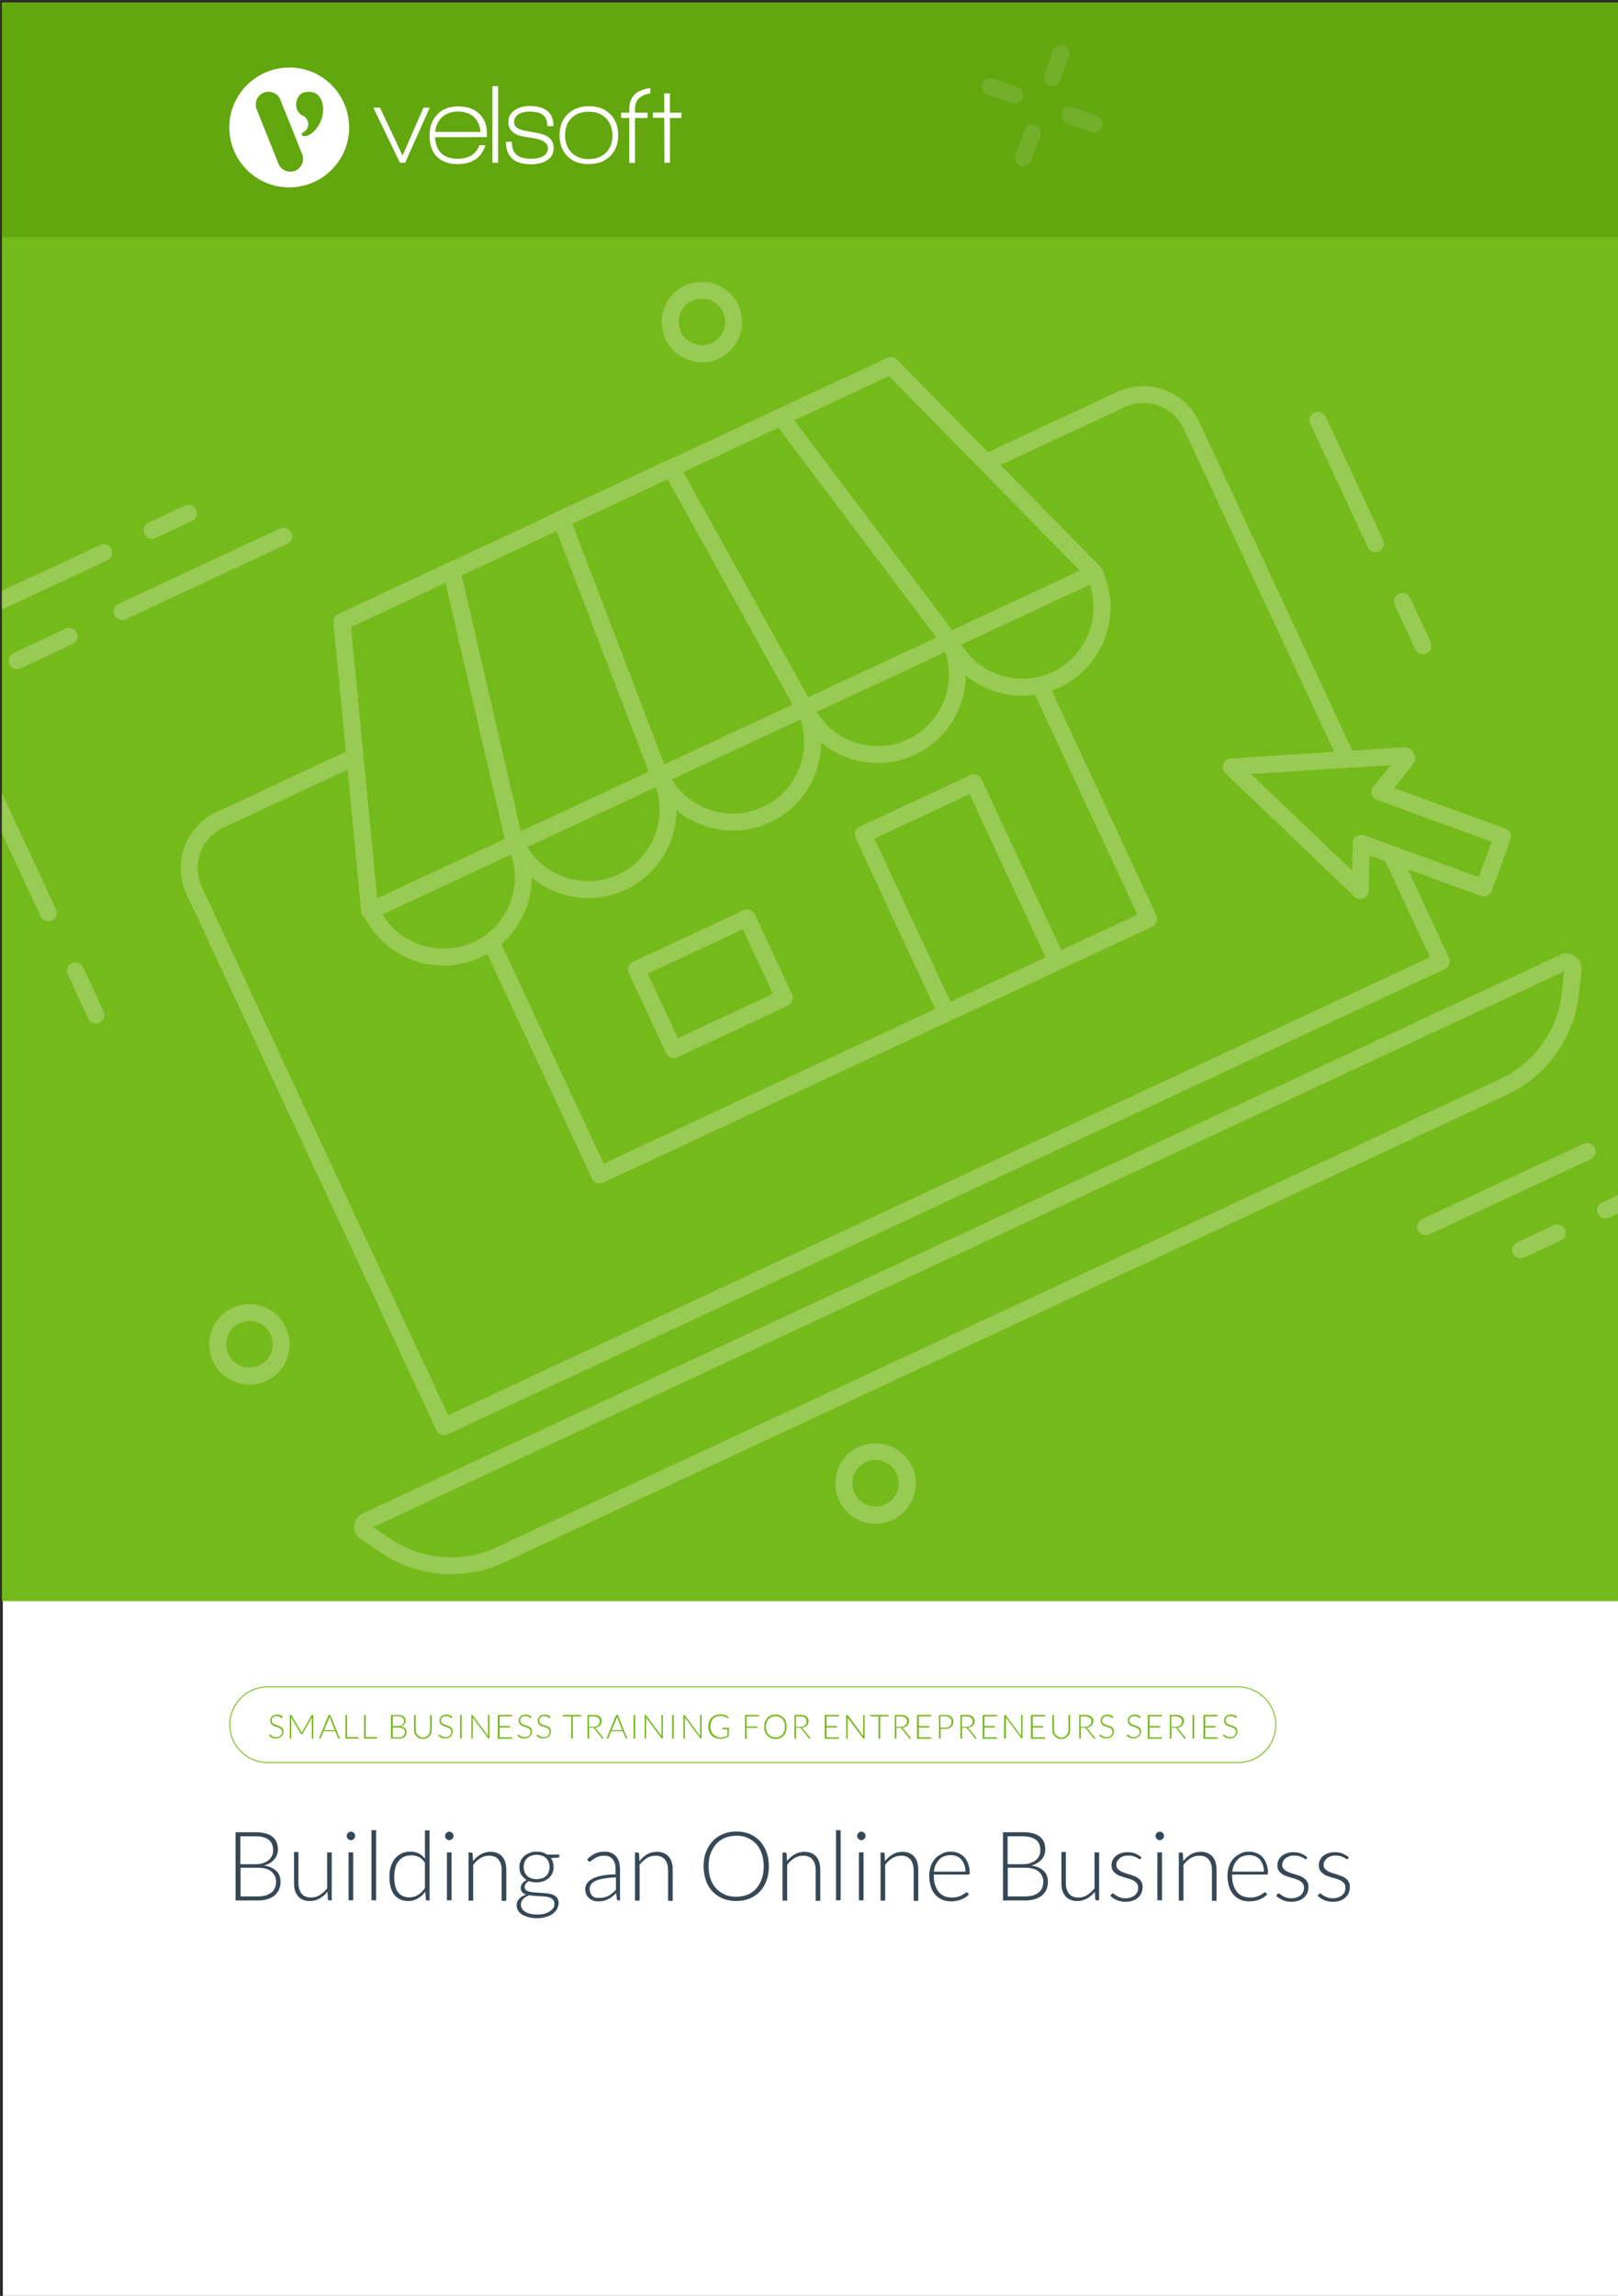 <svg xmlns="http://www.w3.org/2000/svg" x="0px" y="0px" viewBox="0 0 875 1241" style="enable-background:new 0 0 875 1241;"><rect x="0" y="0" width="875" height="1241" fill="#333333" stroke="none"/><defs></defs><style type="text/css"> .st0{fill:#FFFFFF;stroke:#231F20;stroke-miterlimit:10;} .st1{fill:#74BA1B;} .st2{fill:#98CB53;} .st3{fill:#364855;} .st4{fill:#4E9500;fill-opacity:0.5;} .st5{fill:#FFFFFF;} .st6{display:none;}</style><g transform="matrix(1, 0, 0, 1, 1, 1)"><g id="Template"><rect y="0" class="st0" width="875" height="1241"></rect></g><g id="Layer_4"><rect y="0.5" class="st1" width="875" height="864"></rect><g><path class="st2" d="M803.4,483.1c-1.1,0.5-2.4,0.6-3.5,0.2l-60.3-21.9l-0.4,19c0,1.8-1.1,3.4-2.8,4.2c-1.7,0.7-3.6,0.3-4.9-0.9&#10;&#9;&#9;&#9;&#9;&#9;l-69.9-66.8c-1.3-1.3-1.8-3.2-1.1-4.9c0.6-1.7,2.2-2.9,4-3l94.1-6.1c1.9-0.1,3.7,0.9,4.5,2.6l0.8,1.7c0.7,1.6,0.5,3.5-0.6,4.8&#10;&#9;&#9;&#9;&#9;&#9;L752.9,425l60.3,21.9c2.4,0.9,3.6,3.5,2.7,5.9l-10.1,27.7C805.4,481.7,804.5,482.6,803.4,483.1z M733.2,450.7&#10;&#9;&#9;&#9;&#9;&#9;c1.1-0.5,2.4-0.6,3.5-0.2l62,22.6l7-19.1l-62-22.6c-1.4-0.5-2.5-1.7-2.9-3.1c-0.4-1.4-0.1-3,0.9-4.1l9.4-11.6l-75.6,4.8&#10;&#9;&#9;&#9;&#9;&#9;l54.8,52.3l0.3-15c0-1.5,0.8-2.9,2-3.7C732.8,450.9,733,450.8,733.2,450.7z"></path><path class="st2" d="M549.7,54.6c-1.1,0.5-2.3,0.6-3.5,0.2l-13.3-4.8c-2.4-0.9-3.6-3.5-2.7-5.9c0.9-2.4,3.5-3.6,5.9-2.7&#10;&#9;&#9;&#9;&#9;&#9;l13.3,4.8c2.4,0.9,3.6,3.5,2.7,5.9C551.6,53.2,550.7,54.1,549.7,54.6z"></path><path class="st2" d="M592.8,70.3c-1.1,0.5-2.3,0.6-3.5,0.2L576,65.6c-2.4-0.9-3.6-3.5-2.7-5.9c0.9-2.4,3.5-3.6,5.9-2.7l13.3,4.8&#10;&#9;&#9;&#9;&#9;&#9;c2.4,0.9,3.6,3.5,2.7,5.9C594.7,68.9,593.9,69.8,592.8,70.3z"></path><path class="st2" d="M554.3,88.3c-1.1,0.5-2.3,0.6-3.5,0.2c-2.4-0.9-3.6-3.5-2.7-5.9l4.9-13.3c0.9-2.4,3.5-3.6,5.9-2.7&#10;&#9;&#9;&#9;&#9;&#9;c2.4,0.9,3.6,3.5,2.7,5.9l-4.9,13.3C556.2,86.9,555.4,87.8,554.3,88.3z"></path><path class="st2" d="M570,45.1c-1.1,0.5-2.3,0.6-3.5,0.2c-2.4-0.9-3.6-3.5-2.7-5.9l4.8-13.3c0.9-2.4,3.5-3.6,5.9-2.7&#10;&#9;&#9;&#9;&#9;&#9;c2.4,0.9,3.6,3.5,2.7,5.9l-4.8,13.3C571.9,43.7,571.1,44.7,570,45.1z"></path><path class="st2" d="M52.8,551.8c-2.3,1.1-5,0.1-6.1-2.2l-11.1-23.9c-1.1-2.3-0.1-5,2.2-6.1s5-0.1,6.1,2.2L55,545.7&#10;&#9;&#9;&#9;&#9;&#9;C56.1,548,55.1,550.7,52.8,551.8z"></path><path class="st2" d="M744.8,297c-2.3,1.1-5,0.1-6.1-2.2l-31.1-66.7c-1.1-2.3-0.1-5,2.2-6.1s5-0.1,6.1,2.2l31.1,66.7&#10;&#9;&#9;&#9;&#9;&#9;C748.1,293.2,747.1,295.9,744.8,297z"></path><path class="st2" d="M770.5,352.2c-2.3,1.1-5,0.1-6.1-2.2l-11.1-23.9c-1.1-2.3-0.1-5,2.2-6.1c2.3-1.1,5-0.1,6.1,2.2l11.1,23.9&#10;&#9;&#9;&#9;&#9;&#9;C773.8,348.4,772.8,351.1,770.5,352.2z"></path><path class="st2" d="M387.8,192.8c-10.9,5.1-23.9,0.3-28.9-10.5c-5.1-10.9-0.4-23.9,10.5-28.9c10.9-5.1,23.9-0.4,28.9,10.5&#10;&#9;&#9;&#9;&#9;&#9;C403.4,174.7,398.7,187.7,387.8,192.8z M373.3,161.6c-6.3,2.9-9,10.4-6.1,16.7s10.4,9,16.7,6.1c6.3-2.9,9-10.4,6.1-16.7&#10;&#9;&#9;&#9;&#9;&#9;C387.1,161.4,379.6,158.7,373.3,161.6z"></path><path class="st2" d="M481.7,820.6c-10.9,5.1-23.9,0.3-28.9-10.5c-5.1-10.9-0.4-23.9,10.5-28.9s23.9-0.3,28.9,10.5&#10;&#9;&#9;&#9;&#9;&#9;C497.3,802.5,492.6,815.5,481.7,820.6z M467.2,789.4c-6.3,2.9-9,10.4-6.1,16.7c2.9,6.3,10.4,9,16.7,6.1c6.3-2.9,9-10.4,6.1-16.7&#10;&#9;&#9;&#9;&#9;&#9;C481,789.2,473.5,786.5,467.2,789.4z"></path><path class="st2" d="M143.1,745.4c-10.9,5.1-23.9,0.3-28.9-10.5c-5.1-10.9-0.4-23.9,10.5-28.9s23.9-0.4,28.9,10.5&#10;&#9;&#9;&#9;&#9;&#9;S154,740.3,143.1,745.4z M128.6,714.2c-6.3,2.9-9,10.4-6.1,16.7c2.9,6.3,10.4,9,16.7,6.1c6.3-2.9,9-10.4,6.1-16.7&#10;&#9;&#9;&#9;&#9;&#9;C142.4,714,134.9,711.3,128.6,714.2z"></path><path class="st2" d="M154.3,293l-87.3,40.7c-2.3,1.1-5,0.1-6.1-2.2c-1.1-2.3-0.1-5,2.2-6.1l87.3-40.7c2.3-1.1,5-0.1,6.1,2.2&#10;&#9;&#9;&#9;&#9;&#9;C157.6,289.2,156.6,292,154.3,293z"></path><path class="st2" d="M38.4,347.1l-28.2,13.2c-2.3,1.1-5,0.1-6.1-2.2c-1.1-2.3-0.1-5,2.2-6.1l28.2-13.2c2.3-1.1,5-0.1,6.1,2.2&#10;&#9;&#9;&#9;&#9;&#9;C41.7,343.3,40.7,346,38.4,347.1z"></path><path class="st2" d="M102.9,280.6l-19.7,9.2c-2.3,1.1-5,0.1-6.1-2.2c-1.1-2.3-0.1-5,2.2-6.1l19.7-9.2c2.3-1.1,5-0.1,6.1,2.2&#10;&#9;&#9;&#9;&#9;&#9;C106.2,276.7,105.2,279.5,102.9,280.6z"></path><path class="st2" d="M859.2,625.6l-87.3,40.7c-2.3,1.1-5,0.1-6.1-2.2c-1.1-2.3-0.1-5,2.2-6.1l87.3-40.7c2.3-1.1,5-0.1,6.1,2.2&#10;&#9;&#9;&#9;&#9;&#9;C862.5,621.8,861.5,624.5,859.2,625.6z"></path><path class="st2" d="M843,669.6l-19.7,9.2c-2.3,1.1-5,0.1-6.1-2.2c-1.1-2.3-0.1-5,2.2-6.1l19.7-9.2c2.3-1.1,5-0.1,6.1,2.2&#10;&#9;&#9;&#9;&#9;&#9;C846.3,665.8,845.3,668.5,843,669.6z"></path><path class="st2" d="M780.4,522.8L241.1,774.3c-2.3,1.1-5,0.1-6.1-2.2L99.8,482.2c-7.7-16.6-0.5-36.3,16-44.1l72.3-33.7&#10;&#9;&#9;&#9;&#9;&#9;c2.3-1.1,5-0.1,6.1,2.2c1.1,2.3,0.1,5-2.2,6.1l-72.3,33.7c-12,5.6-17.2,19.9-11.6,31.9L241.4,764l530.9-247.6l-24.9-53.5&#10;&#9;&#9;&#9;&#9;&#9;c-1.1-2.3-0.1-5,2.2-6.1c2.3-1.1,5-0.1,6.1,2.2l26.9,57.7C783.7,519,782.7,521.7,780.4,522.8z"></path><path class="st2" d="M728.5,411.6c-2.3,1.1-5,0.1-6.1-2.2l-83.3-178.7c-5.6-12-19.9-17.2-31.9-11.6l-72.4,33.7&#10;&#9;&#9;&#9;&#9;&#9;c-2.3,1.1-5,0.1-6.1-2.2c-1.1-2.3-0.1-5,2.2-6.1l72.4-33.7c16.6-7.7,36.3-0.5,44.1,16l83.3,178.7&#10;&#9;&#9;&#9;&#9;&#9;C731.8,407.8,730.8,410.5,728.5,411.6z"></path><path class="st2" d="M814.2,590.6L271.3,843.7c-21.2,9.9-46.5,7.9-65.9-5.1l-11.2-7.5c-2.4-1.6-3.8-4.4-3.6-7.4&#10;&#9;&#9;&#9;&#9;&#9;c0.2-2.9,2-5.5,4.7-6.7l647.5-301.9c2.6-1.2,5.8-0.9,8.1,0.8c2.4,1.7,3.7,4.6,3.4,7.5l-1.5,13.5&#10;&#9;&#9;&#9;&#9;&#9;C850.2,560.1,835.4,580.7,814.2,590.6z M200.8,824.5l9.7,6.5c16.8,11.3,38.6,13,57,4.4l542.9-253.2&#10;&#9;&#9;&#9;&#9;&#9;c18.3-8.6,31.1-26.4,33.2-46.5l1.2-11.6L200.8,824.5z"></path><path class="st2" d="M572,370.6c-23.9,11.1-52.3,0.8-63.5-23.1c-1.1-2.3-0.1-5,2.2-6.1c2.3-1.1,5-0.1,6.1,2.2&#10;&#9;&#9;&#9;&#9;&#9;c9,19.3,32,27.6,51.3,18.7c19.3-9,27.6-32,18.7-51.3c-1.1-2.3-0.1-5,2.2-6.1c2.3-1.1,5-0.1,6.1,2.2&#10;&#9;&#9;&#9;&#9;&#9;C606.2,331,595.9,359.4,572,370.6z"></path><path class="st2" d="M493.8,407c-23.9,11.1-52.3,0.8-63.5-23.1c-1.1-2.3-0.1-5,2.2-6.1c2.3-1.1,5-0.1,6.1,2.2&#10;&#9;&#9;&#9;&#9;&#9;c9,19.3,32,27.6,51.3,18.7c19.3-9,27.6-32,18.7-51.3c-1.1-2.3-0.1-5,2.2-6.1c2.3-1.1,5-0.1,6.1,2.2&#10;&#9;&#9;&#9;&#9;&#9;C528,367.4,517.6,395.9,493.8,407z"></path><path class="st2" d="M415.5,443.5c-23.9,11.1-52.3,0.8-63.5-23.1c-1.1-2.3-0.1-5,2.2-6.1s5-0.1,6.1,2.2&#10;&#9;&#9;&#9;&#9;&#9;c9,19.3,32,27.6,51.3,18.7c19.3-9,27.6-32,18.7-51.3c-1.1-2.3-0.1-5,2.2-6.1c2.3-1.1,5-0.1,6.1,2.2&#10;&#9;&#9;&#9;&#9;&#9;C449.8,403.9,439.4,432.4,415.5,443.5z"></path><path class="st2" d="M337.3,480c-23.9,11.1-52.3,0.8-63.5-23.1c-1.1-2.3-0.1-5,2.2-6.1c2.3-1.1,5-0.1,6.1,2.2&#10;&#9;&#9;&#9;&#9;&#9;c9,19.3,32,27.6,51.3,18.7c19.3-9,27.6-32,18.7-51.3c-1.1-2.3-0.1-5,2.2-6.1s5-0.1,6.1,2.2C371.5,440.4,361.1,468.9,337.3,480z"></path><path class="st2" d="M259,516.5c-23.9,11.1-52.3,0.8-63.5-23.1c-1.1-2.3-0.1-5,2.2-6.1c2.3-1.1,5-0.1,6.1,2.2&#10;&#9;&#9;&#9;&#9;&#9;c9,19.3,32,27.6,51.3,18.7s27.7-32,18.7-51.3c-1.1-2.3-0.1-5,2.2-6.1c2.3-1.1,5-0.1,6.1,2.2C293.3,476.9,282.9,505.4,259,516.5z&#10;&#9;&#9;&#9;&#9;&#9;"></path><path class="st2" d="M622.1,499.9L325.2,638.3c-2.3,1.1-5,0.1-6.1-2.2l-58.7-126c-1.1-2.3-0.1-5,2.2-6.1c2.3-1.1,5-0.1,6.1,2.2&#10;&#9;&#9;&#9;&#9;&#9;l56.8,121.8l288.6-134.6l-56.8-121.8c-1.1-2.3-0.1-5,2.2-6.1s5-0.1,6.1,2.2l58.7,126C625.4,496.1,624.4,498.8,622.1,499.9z"></path><path class="st2" d="M592.8,313c-1.7,0.8-3.8,0.5-5.2-0.9L479.8,202.2l-291,135.7l14.8,153.2c0.2,2.5-1.6,4.8-4.1,5&#10;&#9;&#9;&#9;&#9;&#9;c-2.5,0.2-4.8-1.6-5-4.1l-15.1-156.4c-0.2-1.9,0.9-3.8,2.6-4.6l296.9-138.5c1.8-0.8,3.9-0.4,5.2,0.9l110.1,112.1&#10;&#9;&#9;&#9;&#9;&#9;c1.8,1.8,1.8,4.7-0.1,6.5C593.7,312.4,593.2,312.7,592.8,313z"></path><path class="st2" d="M279.3,459.1l-78.4,36.5c-1.3,0.6-2.9,0.6-4.2-0.2c-1.3-0.7-2.1-2.1-2.3-3.5l-15.1-156.4&#10;&#9;&#9;&#9;&#9;&#9;c-0.2-1.9,0.9-3.8,2.6-4.6l59.4-27.7c1.3-0.6,2.7-0.6,4,0s2.1,1.7,2.5,3.1l34.1,147.5C282.3,456.1,281.2,458.2,279.3,459.1z&#10;&#9;&#9;&#9;&#9;&#9; M202.9,484.6l69.1-32.2L240,314l-51.3,23.9L202.9,484.6z"></path><path class="st2" d="M357.7,422.6l-78.4,36.5c-1.3,0.6-2.7,0.6-4,0c-1.2-0.6-2.1-1.7-2.5-3.1l-34.1-147.5&#10;&#9;&#9;&#9;&#9;&#9;c-0.5-2.1,0.6-4.3,2.5-5.2l59.4-27.7c1.2-0.5,2.5-0.6,3.7-0.1c1.2,0.5,2.1,1.4,2.6,2.6L360,416.8&#10;&#9;&#9;&#9;&#9;&#9;C360.9,419,359.8,421.6,357.7,422.6z M280.5,448.4l69.4-32.3L300.1,286l-51.6,24L280.5,448.4z"></path><path class="st2" d="M436,386l-78.4,36.5c-1.2,0.5-2.5,0.6-3.7,0.1c-1.2-0.5-2.1-1.4-2.6-2.6l-53.1-138.7&#10;&#9;&#9;&#9;&#9;&#9;c-0.9-2.2,0.2-4.8,2.3-5.8l59.4-27.7c2.2-1,4.8-0.2,6,1.9l72.1,129.8c0.6,1.1,0.7,2.4,0.4,3.6C438.1,384.5,437.2,385.5,436,386z&#10;&#9;&#9;&#9;&#9;&#9; M358.2,412.2l69.4-32.4L360.1,258l-51.6,24.1L358.2,412.2z"></path><path class="st2" d="M514.4,349.5L436,386c-2.2,1-4.8,0.2-6-1.9L358,254.3c-0.6-1.1-0.7-2.4-0.4-3.6c0.4-1.2,1.3-2.2,2.4-2.7&#10;&#9;&#9;&#9;&#9;&#9;l59.4-27.7c2-0.9,4.3-0.3,5.6,1.4l91.1,121c0.8,1.1,1.1,2.5,0.8,3.9C516.6,347.8,515.7,348.9,514.4,349.5z M436,375.9l69.4-32.3&#10;&#9;&#9;&#9;&#9;&#9;l-85.4-113.5l-51.5,24L436,375.9z"></path><path class="st2" d="M592.8,313l-78.4,36.5c-2,0.9-4.3,0.3-5.6-1.4l-91.1-121c-0.8-1.1-1.1-2.5-0.8-3.9c0.3-1.3,1.3-2.5,2.5-3&#10;&#9;&#9;&#9;&#9;&#9;l59.4-27.7c1.8-0.8,3.9-0.4,5.2,0.9l110.1,112.1c1,1.1,1.5,2.6,1.2,4C595.1,311.1,594.1,312.3,592.8,313z M513.9,339.6&#10;&#9;&#9;&#9;&#9;&#9;l69.1-32.2L479.8,202.2l-51.3,23.9L513.9,339.6z"></path><path class="st2" d="M572.6,522.9l-59.8,27.9c-2.3,1.1-5,0.1-6.1-2.2L461.7,452c-1.1-2.3-0.1-5,2.2-6.1l59.8-27.9&#10;&#9;&#9;&#9;&#9;&#9;c2.3-1.1,5-0.1,6.1,2.2l45.1,96.6C575.9,519.1,574.9,521.9,572.6,522.9z M513.1,540.6l51.4-24l-41.2-88.3l-51.4,24L513.1,540.6z&#10;&#9;&#9;&#9;&#9;&#9;"></path><path class="st2" d="M425.1,542.6l-59.8,27.9c-2.3,1.1-5,0.1-6.1-2.2L339.1,525c-1.1-2.3-0.1-5,2.2-6.1l59.8-27.9&#10;&#9;&#9;&#9;&#9;&#9;c2.3-1.1,5-0.1,6.1,2.2l20.1,43.2C428.4,538.8,427.4,541.5,425.1,542.6z M365.6,560.2l51.4-24l-16.3-34.9l-51.4,24L365.6,560.2z&#10;&#9;&#9;&#9;&#9;&#9;"></path><path class="st2" d="M59.3,295.8c-1.1-2.3-3.8-3.3-6.1-2.2L0,318.4v10.1l57.1-26.6C59.4,300.8,60.4,298.1,59.3,295.8z"></path><path class="st2" d="M29.3,490.5L0,427.7v21.7l21,45c1.1,2.3,3.8,3.3,6.1,2.2C29.4,495.6,30.4,492.8,29.3,490.5z"></path><path class="st2" d="M875,644.5l-9.7,4.5c-2.3,1.1-3.3,3.8-2.2,6.1c1.1,2.3,3.8,3.3,6.1,2.2l5.8-2.7V644.5z"></path></g><path class="st1" d="M668.5,952H143.7c-11.4,0-20.7-9.3-20.7-20.7s9.3-20.7,20.7-20.7h524.8c11.4,0,20.7,9.3,20.7,20.7&#10;&#9;&#9;&#9;&#9;S680,952,668.5,952z M143.7,911.1c-11.1,0-20.2,9.1-20.2,20.2c0,11.1,9.1,20.2,20.2,20.2h524.8c11.1,0,20.2-9.1,20.2-20.2&#10;&#9;&#9;&#9;&#9;c0-11.1-9.1-20.2-20.2-20.2H143.7z"></path><g><path class="st3" d="M126.4,1026.3v-36.9H137c2.1,0,3.9,0.2,5.5,0.6c1.5,0.4,2.8,1,3.8,1.8c1,0.8,1.8,1.8,2.3,3&#10;&#9;&#9;&#9;&#9;&#9;c0.5,1.2,0.7,2.5,0.7,4c0,1-0.2,1.9-0.5,2.8c-0.3,0.9-0.8,1.7-1.5,2.5c-0.6,0.8-1.4,1.4-2.4,2c-0.9,0.6-2,1-3.2,1.3&#10;&#9;&#9;&#9;&#9;&#9;c2.9,0.4,5.1,1.4,6.7,2.9c1.6,1.5,2.3,3.5,2.3,5.9c0,1.6-0.3,3-0.8,4.2c-0.6,1.3-1.4,2.3-2.4,3.2c-1.1,0.9-2.4,1.5-3.9,2&#10;&#9;&#9;&#9;&#9;&#9;c-1.5,0.5-3.3,0.7-5.3,0.7H126.4z M129.1,1006.7h8c1.7,0,3.2-0.2,4.4-0.7c1.2-0.4,2.2-1,3-1.7c0.8-0.7,1.3-1.5,1.7-2.4&#10;&#9;&#9;&#9;&#9;&#9;c0.4-0.9,0.5-1.8,0.5-2.8c0-2.5-0.8-4.4-2.4-5.6c-1.6-1.3-4-1.9-7.3-1.9h-8V1006.7z M129.1,1008.6v15.5h9.3&#10;&#9;&#9;&#9;&#9;&#9;c3.2,0,5.7-0.7,7.4-2.1c1.7-1.4,2.5-3.4,2.5-5.9c0-1.2-0.2-2.2-0.7-3.1s-1.1-1.7-1.9-2.4c-0.8-0.7-1.9-1.2-3.1-1.5&#10;&#9;&#9;&#9;&#9;&#9;c-1.2-0.3-2.6-0.5-4.1-0.5H129.1z"></path><path class="st3" d="M160.4,1000.3v16.6c0,2.4,0.6,4.3,1.7,5.7s2.8,2.1,5.1,2.1c1.7,0,3.3-0.4,4.7-1.3s2.8-2.1,4-3.6v-19.5h2.5&#10;&#9;&#9;&#9;&#9;&#9;v25.9H177c-0.5,0-0.7-0.2-0.7-0.7l-0.2-3.9c-1.2,1.5-2.6,2.7-4.2,3.6c-1.6,0.9-3.3,1.4-5.3,1.4c-1.4,0-2.7-0.2-3.8-0.7&#10;&#9;&#9;&#9;&#9;&#9;s-2-1.1-2.7-2c-0.7-0.9-1.3-1.9-1.6-3.1c-0.4-1.2-0.5-2.6-0.5-4.1v-16.6H160.4z"></path><path class="st3" d="M191.1,991.4c0,0.3-0.1,0.6-0.2,0.9c-0.1,0.3-0.3,0.5-0.5,0.7c-0.2,0.2-0.5,0.4-0.7,0.5&#10;&#9;&#9;&#9;&#9;&#9;c-0.3,0.1-0.6,0.2-0.9,0.2c-0.3,0-0.6-0.1-0.9-0.2c-0.3-0.1-0.5-0.3-0.7-0.5c-0.2-0.2-0.4-0.4-0.5-0.7c-0.1-0.3-0.2-0.6-0.2-0.9&#10;&#9;&#9;&#9;&#9;&#9;s0.1-0.6,0.2-0.9c0.1-0.3,0.3-0.5,0.5-0.7c0.2-0.2,0.5-0.4,0.7-0.5c0.3-0.1,0.6-0.2,0.9-0.2c0.3,0,0.6,0.1,0.9,0.2&#10;&#9;&#9;&#9;&#9;&#9;c0.3,0.1,0.5,0.3,0.7,0.5c0.2,0.2,0.4,0.5,0.5,0.7S191.1,991.1,191.1,991.4z M190,1000.3v25.9h-2.5v-25.9H190z"></path><path class="st3" d="M202.4,988.3v37.9h-2.5v-37.9H202.4z"></path><path class="st3" d="M230,1026.3c-0.4,0-0.7-0.2-0.7-0.7l-0.3-4.1c-1.1,1.6-2.5,2.8-4,3.7c-1.5,0.9-3.3,1.4-5.2,1.4&#10;&#9;&#9;&#9;&#9;&#9;c-3.2,0-5.7-1.1-7.5-3.3c-1.8-2.2-2.7-5.5-2.7-9.9c0-1.9,0.2-3.7,0.7-5.3c0.5-1.6,1.2-3.1,2.2-4.3c1-1.2,2.1-2.2,3.6-2.9&#10;&#9;&#9;&#9;&#9;&#9;c1.4-0.7,3-1,4.8-1c1.8,0,3.3,0.3,4.6,1c1.3,0.7,2.4,1.6,3.3,2.9v-15.4h2.5v37.9H230z M220.4,1024.6c1.7,0,3.3-0.4,4.7-1.3&#10;&#9;&#9;&#9;&#9;&#9;s2.6-2.1,3.7-3.7v-13.7c-1-1.5-2.1-2.5-3.3-3.1s-2.6-0.9-4.1-0.9s-2.9,0.3-4,0.8c-1.1,0.6-2.1,1.3-2.9,2.4&#10;&#9;&#9;&#9;&#9;&#9;c-0.8,1-1.4,2.2-1.7,3.6c-0.4,1.4-0.6,3-0.6,4.7c0,3.9,0.7,6.7,2.1,8.5C215.7,1023.7,217.8,1024.6,220.4,1024.6z"></path><path class="st3" d="M244.3,991.4c0,0.3-0.1,0.6-0.2,0.9c-0.1,0.3-0.3,0.5-0.5,0.7c-0.2,0.2-0.5,0.4-0.7,0.5&#10;&#9;&#9;&#9;&#9;&#9;c-0.3,0.1-0.6,0.2-0.9,0.2c-0.3,0-0.6-0.1-0.9-0.2c-0.3-0.1-0.5-0.3-0.7-0.5c-0.2-0.2-0.4-0.4-0.5-0.7c-0.1-0.3-0.2-0.6-0.2-0.9&#10;&#9;&#9;&#9;&#9;&#9;s0.1-0.6,0.2-0.9c0.1-0.3,0.3-0.5,0.5-0.7c0.2-0.2,0.5-0.4,0.7-0.5c0.3-0.1,0.6-0.2,0.9-0.2c0.3,0,0.6,0.1,0.9,0.2&#10;&#9;&#9;&#9;&#9;&#9;c0.3,0.1,0.5,0.3,0.7,0.5c0.2,0.2,0.4,0.5,0.5,0.7S244.3,991.1,244.3,991.4z M243.2,1000.3v25.9h-2.5v-25.9H243.2z"></path><path class="st3" d="M252.4,1026.3v-25.9h1.4c0.5,0,0.7,0.2,0.8,0.7l0.2,3.9c1.2-1.5,2.6-2.7,4.1-3.6c1.6-0.9,3.3-1.4,5.3-1.4&#10;&#9;&#9;&#9;&#9;&#9;c1.4,0,2.7,0.2,3.8,0.7c1.1,0.5,2,1.1,2.7,2s1.3,1.9,1.6,3.1c0.4,1.2,0.5,2.6,0.5,4.1v16.6h-2.5v-16.6c0-2.4-0.6-4.3-1.7-5.7&#10;&#9;&#9;&#9;&#9;&#9;c-1.1-1.4-2.8-2.1-5.1-2.1c-1.7,0-3.3,0.4-4.7,1.3s-2.8,2.1-3.9,3.6v19.4H252.4z"></path><path class="st3" d="M289.2,999.9c1.1,0,2.2,0.1,3.1,0.4c1,0.3,1.8,0.7,2.6,1.2h6.6v0.9c0,0.4-0.2,0.7-0.7,0.7l-3.9,0.3&#10;&#9;&#9;&#9;&#9;&#9;c0.5,0.7,0.9,1.4,1.1,2.2c0.3,0.8,0.4,1.7,0.4,2.6c0,1.3-0.2,2.4-0.7,3.4c-0.5,1-1.1,1.9-1.9,2.6c-0.8,0.7-1.8,1.3-2.9,1.7&#10;&#9;&#9;&#9;&#9;&#9;s-2.4,0.6-3.8,0.6c-1.5,0-2.9-0.2-4.1-0.7c-0.7,0.4-1.3,0.9-1.7,1.5c-0.4,0.6-0.6,1.1-0.6,1.7c0,0.7,0.3,1.3,0.8,1.7&#10;&#9;&#9;&#9;&#9;&#9;c0.5,0.4,1.2,0.7,2.1,0.9s1.8,0.3,2.9,0.4c1.1,0.1,2.2,0.1,3.4,0.2c1.1,0.1,2.3,0.2,3.4,0.3c1.1,0.2,2.1,0.4,2.9,0.8&#10;&#9;&#9;&#9;&#9;&#9;c0.9,0.4,1.6,0.9,2.1,1.6c0.5,0.7,0.8,1.6,0.8,2.8c0,1.1-0.3,2.1-0.8,3.1c-0.5,1-1.3,1.9-2.3,2.6c-1,0.8-2.2,1.4-3.7,1.8&#10;&#9;&#9;&#9;&#9;&#9;c-1.4,0.5-3.1,0.7-4.8,0.7c-1.8,0-3.4-0.2-4.8-0.6c-1.4-0.4-2.5-0.9-3.5-1.5s-1.6-1.4-2.1-2.2s-0.7-1.7-0.7-2.7&#10;&#9;&#9;&#9;&#9;&#9;c0-1.4,0.5-2.6,1.4-3.5c0.9-1,2.1-1.8,3.7-2.3c-0.9-0.3-1.6-0.7-2.1-1.3c-0.5-0.6-0.8-1.3-0.8-2.3c0-0.4,0.1-0.7,0.2-1.1&#10;&#9;&#9;&#9;&#9;&#9;c0.1-0.4,0.3-0.8,0.6-1.2c0.3-0.4,0.6-0.8,1-1.1c0.4-0.3,0.8-0.7,1.4-0.9c-1.2-0.7-2.2-1.7-2.9-2.8c-0.7-1.2-1-2.6-1-4.1&#10;&#9;&#9;&#9;&#9;&#9;c0-1.3,0.2-2.4,0.7-3.4c0.4-1,1.1-1.9,1.9-2.6c0.8-0.7,1.8-1.3,2.9-1.7C286.5,1000.1,287.8,999.9,289.2,999.9z M298.8,1028&#10;&#9;&#9;&#9;&#9;&#9;c0-0.8-0.2-1.5-0.6-2c-0.4-0.5-1-0.9-1.7-1.2c-0.7-0.3-1.5-0.5-2.5-0.6c-0.9-0.1-1.9-0.2-2.9-0.2c-1-0.1-2-0.1-3.1-0.2&#10;&#9;&#9;&#9;&#9;&#9;c-1-0.1-2-0.2-2.9-0.3c-0.7,0.3-1.3,0.6-1.8,0.9s-1,0.7-1.4,1.1s-0.7,0.9-0.9,1.4c-0.2,0.5-0.3,1.1-0.3,1.7&#10;&#9;&#9;&#9;&#9;&#9;c0,0.8,0.2,1.5,0.6,2.1c0.4,0.7,1,1.2,1.7,1.7c0.8,0.5,1.7,0.9,2.8,1.1c1.1,0.3,2.4,0.4,3.8,0.4c1.3,0,2.6-0.1,3.7-0.4&#10;&#9;&#9;&#9;&#9;&#9;c1.1-0.3,2.1-0.7,3-1.3c0.8-0.5,1.5-1.2,2-1.9S298.8,1028.9,298.8,1028z M289.2,1014.8c1.1,0,2.1-0.2,3-0.5s1.6-0.8,2.2-1.3&#10;&#9;&#9;&#9;&#9;&#9;c0.6-0.6,1-1.3,1.3-2.1s0.5-1.7,0.5-2.7s-0.2-1.9-0.5-2.7c-0.3-0.8-0.8-1.5-1.4-2.1s-1.3-1-2.2-1.3c-0.9-0.3-1.8-0.5-2.9-0.5&#10;&#9;&#9;&#9;&#9;&#9;c-1.1,0-2.1,0.2-2.9,0.5c-0.9,0.3-1.6,0.8-2.2,1.3c-0.6,0.6-1.1,1.3-1.4,2.1c-0.3,0.8-0.5,1.7-0.5,2.7s0.2,1.9,0.5,2.7&#10;&#9;&#9;&#9;&#9;&#9;c0.3,0.8,0.8,1.5,1.4,2.1c0.6,0.6,1.3,1,2.2,1.3S288.1,1014.8,289.2,1014.8z"></path><path class="st3" d="M333.6,1026.3c-0.5,0-0.8-0.2-1-0.7l-0.4-3.3c-0.7,0.7-1.4,1.3-2.1,1.9c-0.7,0.6-1.4,1-2.2,1.4&#10;&#9;&#9;&#9;&#9;&#9;c-0.8,0.4-1.6,0.7-2.5,0.9c-0.9,0.2-1.9,0.3-2.9,0.3c-0.9,0-1.7-0.1-2.6-0.4c-0.8-0.3-1.6-0.7-2.2-1.2s-1.2-1.2-1.6-2.1&#10;&#9;&#9;&#9;&#9;&#9;c-0.4-0.8-0.6-1.9-0.6-3c0-1.1,0.3-2.1,0.9-3c0.6-0.9,1.6-1.8,2.9-2.5c1.3-0.7,3-1.3,5.1-1.7c2.1-0.4,4.6-0.7,7.5-0.7v-2.7&#10;&#9;&#9;&#9;&#9;&#9;c0-2.4-0.5-4.2-1.6-5.5c-1-1.3-2.6-1.9-4.6-1.9c-1.3,0-2.3,0.2-3.2,0.5c-0.9,0.3-1.6,0.7-2.2,1.1s-1.1,0.8-1.5,1.1&#10;&#9;&#9;&#9;&#9;&#9;c-0.4,0.3-0.7,0.5-1,0.5c-0.3,0-0.6-0.2-0.8-0.5l-0.4-0.8c1.4-1.4,2.8-2.4,4.3-3.1c1.5-0.7,3.2-1,5.1-1c1.4,0,2.6,0.2,3.6,0.7&#10;&#9;&#9;&#9;&#9;&#9;s1.9,1.1,2.6,1.9s1.2,1.8,1.6,3c0.3,1.2,0.5,2.5,0.5,3.9v16.9H333.6z M323.1,1024.9c1,0,1.9-0.1,2.8-0.3&#10;&#9;&#9;&#9;&#9;&#9;c0.8-0.2,1.6-0.5,2.3-0.9c0.7-0.4,1.4-0.9,2-1.4c0.6-0.5,1.2-1.1,1.9-1.7v-6.8c-2.5,0.1-4.6,0.3-6.4,0.6&#10;&#9;&#9;&#9;&#9;&#9;c-1.8,0.3-3.3,0.7-4.4,1.2c-1.2,0.5-2,1.1-2.6,1.9c-0.5,0.7-0.8,1.5-0.8,2.5c0,0.9,0.1,1.6,0.4,2.3c0.3,0.6,0.7,1.2,1.1,1.6&#10;&#9;&#9;&#9;&#9;&#9;c0.5,0.4,1,0.7,1.6,0.9C321.8,1024.8,322.4,1024.9,323.1,1024.9z"></path><path class="st3" d="M342.4,1026.3v-25.9h1.4c0.5,0,0.7,0.2,0.8,0.7l0.2,3.9c1.2-1.5,2.6-2.7,4.1-3.6c1.6-0.9,3.3-1.4,5.3-1.4&#10;&#9;&#9;&#9;&#9;&#9;c1.4,0,2.7,0.2,3.8,0.7c1.1,0.5,2,1.1,2.7,2s1.3,1.9,1.6,3.1c0.4,1.2,0.5,2.6,0.5,4.1v16.6h-2.5v-16.6c0-2.4-0.6-4.3-1.7-5.7&#10;&#9;&#9;&#9;&#9;&#9;c-1.1-1.4-2.8-2.1-5.1-2.1c-1.7,0-3.3,0.4-4.7,1.3s-2.8,2.1-3.9,3.6v19.4H342.4z"></path><path class="st3" d="M414.8,1007.8c0,2.9-0.4,5.4-1.3,7.8s-2.1,4.3-3.6,5.9s-3.4,2.9-5.6,3.8c-2.2,0.9-4.5,1.3-7.2,1.3&#10;&#9;&#9;&#9;&#9;&#9;c-2.6,0-5-0.4-7.1-1.3c-2.2-0.9-4-2.2-5.6-3.8s-2.8-3.6-3.6-5.9s-1.3-4.9-1.3-7.8c0-2.8,0.4-5.4,1.3-7.7s2.1-4.3,3.6-5.9&#10;&#9;&#9;&#9;&#9;&#9;c1.5-1.6,3.4-2.9,5.6-3.8c2.2-0.9,4.5-1.4,7.1-1.4c2.6,0,5,0.4,7.2,1.3c2.2,0.9,4,2.2,5.6,3.8c1.5,1.7,2.7,3.6,3.6,6&#10;&#9;&#9;&#9;&#9;&#9;S414.8,1005,414.8,1007.8z M412,1007.8c0-2.6-0.4-4.9-1.1-6.9c-0.7-2.1-1.7-3.8-3-5.2c-1.3-1.4-2.9-2.5-4.7-3.3&#10;&#9;&#9;&#9;&#9;&#9;c-1.8-0.8-3.9-1.1-6.1-1.1c-2.2,0-4.2,0.4-6,1.1c-1.8,0.8-3.4,1.8-4.7,3.3c-1.3,1.4-2.3,3.2-3.1,5.2s-1.1,4.4-1.1,6.9&#10;&#9;&#9;&#9;&#9;&#9;c0,2.6,0.4,4.9,1.1,6.9c0.7,2,1.7,3.8,3.1,5.2c1.3,1.4,2.9,2.5,4.7,3.3c1.8,0.7,3.8,1.1,6,1.1c2.2,0,4.2-0.4,6.1-1.1&#10;&#9;&#9;&#9;&#9;&#9;c1.8-0.7,3.4-1.8,4.7-3.3c1.3-1.4,2.3-3.2,3-5.2C411.7,1012.7,412,1010.4,412,1007.8z"></path><path class="st3" d="M422.2,1026.3v-25.9h1.4c0.5,0,0.7,0.2,0.8,0.7l0.2,3.9c1.2-1.5,2.6-2.7,4.1-3.6c1.6-0.9,3.3-1.4,5.3-1.4&#10;&#9;&#9;&#9;&#9;&#9;c1.4,0,2.7,0.2,3.8,0.7s2,1.1,2.7,2s1.3,1.9,1.6,3.1s0.5,2.6,0.5,4.1v16.6h-2.5v-16.6c0-2.4-0.6-4.3-1.7-5.7&#10;&#9;&#9;&#9;&#9;&#9;c-1.1-1.4-2.8-2.1-5.1-2.1c-1.7,0-3.3,0.4-4.7,1.3s-2.8,2.1-3.9,3.6v19.4H422.2z"></path><path class="st3" d="M453.6,988.3v37.9h-2.5v-37.9H453.6z"></path><path class="st3" d="M467.1,991.4c0,0.3-0.1,0.6-0.2,0.9c-0.1,0.3-0.3,0.5-0.5,0.7c-0.2,0.2-0.5,0.4-0.7,0.5&#10;&#9;&#9;&#9;&#9;&#9;c-0.3,0.1-0.6,0.2-0.9,0.2c-0.3,0-0.6-0.1-0.9-0.2c-0.3-0.1-0.5-0.3-0.7-0.5c-0.2-0.2-0.4-0.4-0.5-0.7c-0.1-0.3-0.2-0.6-0.2-0.9&#10;&#9;&#9;&#9;&#9;&#9;s0.1-0.6,0.2-0.9c0.1-0.3,0.3-0.5,0.5-0.7c0.2-0.2,0.5-0.4,0.7-0.5c0.3-0.1,0.6-0.2,0.9-0.2c0.3,0,0.6,0.1,0.9,0.2&#10;&#9;&#9;&#9;&#9;&#9;c0.3,0.1,0.5,0.3,0.7,0.5c0.2,0.2,0.4,0.5,0.5,0.7C467,990.8,467.1,991.1,467.1,991.4z M466,1000.3v25.9h-2.5v-25.9H466z"></path><path class="st3" d="M475.2,1026.3v-25.9h1.4c0.5,0,0.7,0.2,0.8,0.7l0.2,3.9c1.2-1.5,2.6-2.7,4.1-3.6c1.6-0.9,3.3-1.4,5.3-1.4&#10;&#9;&#9;&#9;&#9;&#9;c1.4,0,2.7,0.2,3.8,0.7c1.1,0.5,2,1.1,2.7,2c0.7,0.9,1.3,1.9,1.6,3.1s0.5,2.6,0.5,4.1v16.6h-2.5v-16.6c0-2.4-0.6-4.3-1.7-5.7&#10;&#9;&#9;&#9;&#9;&#9;s-2.8-2.1-5.1-2.1c-1.7,0-3.3,0.4-4.7,1.3s-2.8,2.1-3.9,3.6v19.4H475.2z"></path><path class="st3" d="M513.2,999.9c1.5,0,2.8,0.3,4.1,0.8c1.2,0.5,2.3,1.2,3.2,2.2c0.9,1,1.6,2.2,2.1,3.6s0.8,3,0.8,4.8&#10;&#9;&#9;&#9;&#9;&#9;c0,0.4-0.1,0.6-0.2,0.8c-0.1,0.1-0.3,0.2-0.5,0.2h-18.7v0.5c0,1.9,0.2,3.7,0.7,5.1c0.5,1.5,1.1,2.7,1.9,3.7c0.8,1,1.8,1.8,3,2.3&#10;&#9;&#9;&#9;&#9;&#9;c1.2,0.5,2.5,0.8,4,0.8c1.3,0,2.4-0.1,3.4-0.4c1-0.3,1.8-0.6,2.4-1c0.7-0.4,1.2-0.7,1.6-1s0.7-0.4,0.8-0.4&#10;&#9;&#9;&#9;&#9;&#9;c0.2,0,0.4,0.1,0.5,0.3l0.7,0.8c-0.4,0.5-1,1-1.7,1.5s-1.5,0.8-2.3,1.2s-1.7,0.6-2.7,0.8c-1,0.2-1.9,0.3-2.9,0.3&#10;&#9;&#9;&#9;&#9;&#9;c-1.8,0-3.4-0.3-4.8-0.9c-1.5-0.6-2.7-1.5-3.8-2.7c-1-1.2-1.9-2.6-2.4-4.3s-0.9-3.7-0.9-5.9c0-1.9,0.3-3.6,0.8-5.1&#10;&#9;&#9;&#9;&#9;&#9;c0.5-1.6,1.3-2.9,2.3-4.1c1-1.1,2.2-2,3.7-2.7C509.7,1000.2,511.3,999.9,513.2,999.9z M513.2,1001.8c-1.3,0-2.5,0.2-3.6,0.6&#10;&#9;&#9;&#9;&#9;&#9;c-1.1,0.4-2,1-2.7,1.8s-1.4,1.7-1.9,2.8c-0.5,1.1-0.8,2.3-1,3.7h17.1c0-1.4-0.2-2.6-0.6-3.7c-0.4-1.1-0.9-2-1.6-2.8&#10;&#9;&#9;&#9;&#9;&#9;c-0.7-0.8-1.5-1.4-2.5-1.8S514.4,1001.8,513.2,1001.8z"></path><path class="st3" d="M541.4,1026.3v-36.9H552c2.1,0,3.9,0.2,5.5,0.6s2.8,1,3.8,1.8c1,0.8,1.8,1.8,2.3,3c0.5,1.2,0.7,2.5,0.7,4&#10;&#9;&#9;&#9;&#9;&#9;c0,1-0.2,1.9-0.5,2.8c-0.3,0.9-0.8,1.7-1.5,2.5c-0.6,0.8-1.4,1.4-2.4,2c-0.9,0.6-2,1-3.2,1.3c2.9,0.4,5.1,1.4,6.7,2.9&#10;&#9;&#9;&#9;&#9;&#9;c1.6,1.5,2.3,3.5,2.3,5.9c0,1.6-0.3,3-0.8,4.2c-0.6,1.3-1.4,2.3-2.4,3.2c-1.1,0.9-2.4,1.5-3.9,2c-1.5,0.5-3.3,0.7-5.3,0.7H541.4&#10;&#9;&#9;&#9;&#9;&#9;z M544,1006.7h8c1.7,0,3.2-0.2,4.4-0.7s2.2-1,3-1.7c0.8-0.7,1.3-1.5,1.7-2.4c0.4-0.9,0.5-1.8,0.5-2.8c0-2.5-0.8-4.4-2.4-5.6&#10;&#9;&#9;&#9;&#9;&#9;s-4-1.9-7.3-1.9h-8V1006.7z M544,1008.6v15.5h9.3c3.2,0,5.7-0.7,7.4-2.1s2.5-3.4,2.5-5.9c0-1.2-0.2-2.2-0.7-3.1&#10;&#9;&#9;&#9;&#9;&#9;c-0.4-0.9-1.1-1.7-1.9-2.4c-0.8-0.7-1.9-1.2-3.1-1.5s-2.6-0.5-4.1-0.5H544z"></path><path class="st3" d="M575.4,1000.3v16.6c0,2.4,0.6,4.3,1.7,5.7s2.8,2.1,5.1,2.1c1.7,0,3.3-0.4,4.7-1.3s2.8-2.1,4-3.6v-19.5h2.5&#10;&#9;&#9;&#9;&#9;&#9;v25.9h-1.4c-0.5,0-0.7-0.2-0.7-0.7l-0.2-3.9c-1.2,1.5-2.6,2.7-4.2,3.6c-1.6,0.9-3.3,1.4-5.3,1.4c-1.4,0-2.7-0.2-3.8-0.7&#10;&#9;&#9;&#9;&#9;&#9;s-2-1.1-2.7-2s-1.3-1.9-1.6-3.1c-0.4-1.2-0.5-2.6-0.5-4.1v-16.6H575.4z"></path><path class="st3" d="M616,1003.6c-0.1,0.2-0.3,0.4-0.6,0.4c-0.2,0-0.4-0.1-0.7-0.3c-0.3-0.2-0.7-0.5-1.2-0.7&#10;&#9;&#9;&#9;&#9;&#9;c-0.5-0.3-1.1-0.5-1.8-0.7c-0.7-0.2-1.6-0.3-2.6-0.3c-0.9,0-1.8,0.1-2.6,0.4c-0.8,0.3-1.4,0.6-2,1.1c-0.5,0.5-1,1-1.3,1.6&#10;&#9;&#9;&#9;&#9;&#9;s-0.5,1.2-0.5,1.9c0,0.8,0.2,1.5,0.6,2c0.4,0.5,1,1,1.6,1.4c0.7,0.4,1.4,0.7,2.3,1s1.7,0.6,2.6,0.8c0.9,0.3,1.8,0.6,2.6,0.9&#10;&#9;&#9;&#9;&#9;&#9;s1.6,0.8,2.3,1.3s1.2,1.1,1.6,1.9c0.4,0.7,0.6,1.6,0.6,2.7c0,1.1-0.2,2.2-0.6,3.2c-0.4,1-1,1.8-1.8,2.5&#10;&#9;&#9;&#9;&#9;&#9;c-0.8,0.7-1.7,1.3-2.9,1.7c-1.1,0.4-2.4,0.6-3.9,0.6c-1.8,0-3.4-0.3-4.7-0.9c-1.3-0.6-2.5-1.3-3.5-2.3l0.6-0.9&#10;&#9;&#9;&#9;&#9;&#9;c0.1-0.1,0.2-0.2,0.3-0.3c0.1-0.1,0.3-0.1,0.4-0.1c0.2,0,0.5,0.1,0.8,0.4c0.3,0.3,0.8,0.6,1.3,0.9c0.5,0.3,1.2,0.6,2,0.9&#10;&#9;&#9;&#9;&#9;&#9;c0.8,0.3,1.8,0.4,2.9,0.4c1.1,0,2.1-0.2,2.9-0.5c0.8-0.3,1.5-0.7,2.1-1.2c0.6-0.5,1-1.1,1.3-1.8c0.3-0.7,0.4-1.4,0.4-2.2&#10;&#9;&#9;&#9;&#9;&#9;c0-0.9-0.2-1.6-0.6-2.2c-0.4-0.6-1-1.1-1.6-1.5c-0.7-0.4-1.4-0.7-2.3-1c-0.9-0.3-1.7-0.6-2.7-0.8c-0.9-0.3-1.8-0.6-2.7-0.9&#10;&#9;&#9;&#9;&#9;&#9;s-1.6-0.7-2.3-1.3c-0.7-0.5-1.2-1.1-1.6-1.8c-0.4-0.7-0.6-1.6-0.6-2.7c0-0.9,0.2-1.8,0.6-2.7c0.4-0.9,1-1.6,1.7-2.2&#10;&#9;&#9;&#9;&#9;&#9;c0.7-0.6,1.6-1.2,2.7-1.5c1.1-0.4,2.3-0.6,3.6-0.6c1.6,0,3,0.2,4.2,0.7s2.4,1.2,3.4,2.1L616,1003.6z"></path><path class="st3" d="M628.5,991.4c0,0.3-0.1,0.6-0.2,0.9c-0.1,0.3-0.3,0.5-0.5,0.7c-0.2,0.2-0.5,0.4-0.7,0.5&#10;&#9;&#9;&#9;&#9;&#9;c-0.3,0.1-0.6,0.2-0.9,0.2c-0.3,0-0.6-0.1-0.9-0.2c-0.3-0.1-0.5-0.3-0.7-0.5c-0.2-0.2-0.4-0.4-0.5-0.7c-0.1-0.3-0.2-0.6-0.2-0.9&#10;&#9;&#9;&#9;&#9;&#9;s0.1-0.6,0.2-0.9c0.1-0.3,0.3-0.5,0.5-0.7c0.2-0.2,0.5-0.4,0.7-0.5c0.3-0.1,0.6-0.2,0.9-0.2c0.3,0,0.6,0.1,0.9,0.2&#10;&#9;&#9;&#9;&#9;&#9;c0.3,0.1,0.5,0.3,0.7,0.5c0.2,0.2,0.4,0.5,0.5,0.7C628.4,990.8,628.5,991.1,628.5,991.4z M627.4,1000.3v25.9h-2.5v-25.9H627.4z"></path><path class="st3" d="M636.5,1026.3v-25.9h1.4c0.5,0,0.7,0.2,0.8,0.7l0.2,3.9c1.2-1.5,2.6-2.7,4.1-3.6c1.6-0.9,3.3-1.4,5.3-1.4&#10;&#9;&#9;&#9;&#9;&#9;c1.4,0,2.7,0.2,3.8,0.7c1.1,0.5,2,1.1,2.7,2c0.7,0.9,1.3,1.9,1.6,3.1s0.5,2.6,0.5,4.1v16.6h-2.5v-16.6c0-2.4-0.6-4.3-1.7-5.7&#10;&#9;&#9;&#9;&#9;&#9;s-2.8-2.1-5.1-2.1c-1.7,0-3.3,0.4-4.7,1.3s-2.8,2.1-3.9,3.6v19.4H636.5z"></path><path class="st3" d="M674.5,999.9c1.5,0,2.8,0.3,4.1,0.8c1.2,0.5,2.3,1.2,3.2,2.2c0.9,1,1.6,2.2,2.1,3.6s0.8,3,0.8,4.8&#10;&#9;&#9;&#9;&#9;&#9;c0,0.4-0.1,0.6-0.2,0.8c-0.1,0.1-0.3,0.2-0.5,0.2h-18.7v0.5c0,1.9,0.2,3.7,0.7,5.1c0.5,1.5,1.1,2.7,1.9,3.7c0.8,1,1.8,1.8,3,2.3&#10;&#9;&#9;&#9;&#9;&#9;c1.2,0.5,2.5,0.8,4,0.8c1.3,0,2.4-0.1,3.4-0.4c1-0.3,1.8-0.6,2.4-1c0.7-0.4,1.2-0.7,1.6-1s0.7-0.4,0.8-0.4&#10;&#9;&#9;&#9;&#9;&#9;c0.2,0,0.4,0.1,0.5,0.3l0.7,0.8c-0.4,0.5-1,1-1.7,1.5s-1.5,0.8-2.3,1.2s-1.7,0.6-2.7,0.8c-1,0.2-1.9,0.3-2.9,0.3&#10;&#9;&#9;&#9;&#9;&#9;c-1.8,0-3.4-0.3-4.8-0.9c-1.5-0.6-2.7-1.5-3.8-2.7c-1-1.2-1.9-2.6-2.4-4.3s-0.9-3.7-0.9-5.9c0-1.9,0.3-3.6,0.8-5.1&#10;&#9;&#9;&#9;&#9;&#9;c0.5-1.6,1.3-2.9,2.3-4.1c1-1.1,2.2-2,3.7-2.7C671,1000.2,672.7,999.9,674.5,999.9z M674.6,1001.8c-1.3,0-2.5,0.2-3.6,0.6&#10;&#9;&#9;&#9;&#9;&#9;c-1.1,0.4-2,1-2.7,1.8s-1.4,1.7-1.9,2.8c-0.5,1.1-0.8,2.3-1,3.7h17.1c0-1.4-0.2-2.6-0.6-3.7c-0.4-1.1-0.9-2-1.6-2.8&#10;&#9;&#9;&#9;&#9;&#9;c-0.7-0.8-1.5-1.4-2.5-1.8S675.7,1001.8,674.6,1001.8z"></path><path class="st3" d="M705.7,1003.6c-0.1,0.2-0.3,0.4-0.6,0.4c-0.2,0-0.4-0.1-0.7-0.3c-0.3-0.2-0.7-0.5-1.2-0.7&#10;&#9;&#9;&#9;&#9;&#9;c-0.5-0.3-1.1-0.5-1.8-0.7c-0.7-0.2-1.6-0.3-2.6-0.3c-0.9,0-1.8,0.1-2.6,0.4c-0.8,0.3-1.4,0.6-2,1.1c-0.5,0.5-1,1-1.3,1.6&#10;&#9;&#9;&#9;&#9;&#9;s-0.5,1.2-0.5,1.9c0,0.8,0.2,1.5,0.6,2c0.4,0.5,1,1,1.6,1.4c0.7,0.4,1.4,0.7,2.3,1s1.7,0.6,2.6,0.8c0.9,0.3,1.8,0.6,2.6,0.9&#10;&#9;&#9;&#9;&#9;&#9;s1.6,0.8,2.3,1.3s1.2,1.1,1.6,1.9c0.4,0.7,0.6,1.6,0.6,2.7c0,1.1-0.2,2.2-0.6,3.2c-0.4,1-1,1.8-1.8,2.5&#10;&#9;&#9;&#9;&#9;&#9;c-0.8,0.7-1.7,1.3-2.9,1.7c-1.1,0.4-2.4,0.6-3.9,0.6c-1.8,0-3.4-0.3-4.7-0.9c-1.3-0.6-2.5-1.3-3.5-2.3l0.6-0.9&#10;&#9;&#9;&#9;&#9;&#9;c0.1-0.1,0.2-0.2,0.3-0.3c0.1-0.1,0.3-0.1,0.4-0.1c0.2,0,0.5,0.1,0.8,0.4c0.3,0.3,0.8,0.6,1.3,0.9c0.5,0.3,1.2,0.6,2,0.9&#10;&#9;&#9;&#9;&#9;&#9;c0.8,0.3,1.8,0.4,2.9,0.4c1.1,0,2.1-0.2,2.9-0.5c0.8-0.3,1.5-0.7,2.1-1.2c0.6-0.5,1-1.1,1.3-1.8c0.3-0.7,0.4-1.4,0.4-2.2&#10;&#9;&#9;&#9;&#9;&#9;c0-0.9-0.2-1.6-0.6-2.2c-0.4-0.6-1-1.1-1.6-1.5c-0.7-0.4-1.4-0.7-2.3-1c-0.9-0.3-1.7-0.6-2.7-0.8c-0.9-0.3-1.8-0.6-2.7-0.9&#10;&#9;&#9;&#9;&#9;&#9;s-1.6-0.7-2.3-1.3c-0.7-0.5-1.2-1.1-1.6-1.8c-0.4-0.7-0.6-1.6-0.6-2.7c0-0.9,0.2-1.8,0.6-2.7c0.4-0.9,1-1.6,1.7-2.2&#10;&#9;&#9;&#9;&#9;&#9;c0.7-0.6,1.6-1.2,2.7-1.5c1.1-0.4,2.3-0.6,3.6-0.6c1.6,0,3,0.2,4.2,0.7s2.4,1.2,3.4,2.1L705.7,1003.6z"></path><path class="st3" d="M728.1,1003.6c-0.1,0.2-0.3,0.4-0.6,0.4c-0.2,0-0.4-0.1-0.7-0.3c-0.3-0.2-0.7-0.5-1.2-0.7&#10;&#9;&#9;&#9;&#9;&#9;c-0.5-0.3-1.1-0.5-1.8-0.7c-0.7-0.2-1.6-0.3-2.6-0.3c-0.9,0-1.8,0.1-2.6,0.4c-0.8,0.3-1.4,0.6-2,1.1c-0.5,0.5-1,1-1.3,1.6&#10;&#9;&#9;&#9;&#9;&#9;s-0.5,1.2-0.5,1.9c0,0.8,0.2,1.5,0.6,2c0.4,0.5,1,1,1.6,1.4c0.7,0.4,1.4,0.7,2.3,1s1.7,0.6,2.6,0.8c0.9,0.3,1.8,0.6,2.6,0.9&#10;&#9;&#9;&#9;&#9;&#9;s1.6,0.8,2.3,1.3s1.2,1.1,1.6,1.9c0.4,0.7,0.6,1.6,0.6,2.7c0,1.1-0.2,2.2-0.6,3.2c-0.4,1-1,1.8-1.8,2.5&#10;&#9;&#9;&#9;&#9;&#9;c-0.8,0.7-1.7,1.3-2.9,1.7c-1.1,0.4-2.4,0.6-3.9,0.6c-1.8,0-3.4-0.3-4.7-0.9c-1.3-0.6-2.5-1.3-3.5-2.3l0.6-0.9&#10;&#9;&#9;&#9;&#9;&#9;c0.1-0.1,0.2-0.2,0.3-0.3c0.1-0.1,0.3-0.1,0.4-0.1c0.2,0,0.5,0.1,0.8,0.4c0.3,0.3,0.8,0.6,1.3,0.9c0.5,0.3,1.2,0.6,2,0.9&#10;&#9;&#9;&#9;&#9;&#9;c0.8,0.3,1.8,0.4,2.9,0.4c1.1,0,2.1-0.2,2.9-0.5c0.8-0.3,1.5-0.7,2.1-1.2c0.6-0.5,1-1.1,1.3-1.8c0.3-0.7,0.4-1.4,0.4-2.2&#10;&#9;&#9;&#9;&#9;&#9;c0-0.9-0.2-1.6-0.6-2.2c-0.4-0.6-1-1.1-1.6-1.5c-0.7-0.4-1.4-0.7-2.3-1c-0.9-0.3-1.7-0.6-2.7-0.8c-0.9-0.3-1.8-0.6-2.7-0.9&#10;&#9;&#9;&#9;&#9;&#9;s-1.6-0.7-2.3-1.3c-0.7-0.5-1.2-1.1-1.6-1.8c-0.4-0.7-0.6-1.6-0.6-2.7c0-0.9,0.2-1.8,0.6-2.7c0.4-0.9,1-1.6,1.7-2.2&#10;&#9;&#9;&#9;&#9;&#9;c0.7-0.6,1.6-1.2,2.7-1.5c1.1-0.4,2.3-0.6,3.6-0.6c1.6,0,3,0.2,4.2,0.7s2.4,1.2,3.4,2.1L728.1,1003.6z"></path></g><rect y="0" class="st4" width="875" height="127.2"></rect><g><g><path class="st5" d="M155.5,35.5C137.6,35.5,123,50,123,67.9s14.5,32.4,32.4,32.4s32.4-14.5,32.4-32.4S173.4,35.5,155.5,35.5z&#10;&#9;&#9;&#9;&#9;&#9;&#9; M158.6,91.3c-3.6,1.4-7.6-0.3-9-3.8l-11.8-29.4c-1.4-3.6,0.3-7.6,3.8-9c3.6-1.4,7.6,0.3,9,3.8l11.8,29.4&#10;&#9;&#9;&#9;&#9;&#9;&#9;C163.9,85.8,162.1,89.9,158.6,91.3z M173.7,59.4c-0.3,4.6-2.9,8.9-5.5,11.1c-0.7,0.6-1.5,1.2-2.1,1.5c-0.9,0.5-3.7,1.1-3.9-0.2&#10;&#9;&#9;&#9;&#9;&#9;&#9;c-0.2-1.1,1.6-1.6,2.2-2.3c1.8-2,1.7-4.9-0.1-6.9c-0.7-0.8-2.3-1.3-3.2-2.2c-3.4-3.4-2-9.3,1.4-11.1c0.8-0.4,1.5-0.5,2.5-0.6&#10;&#9;&#9;&#9;&#9;&#9;&#9;C171.2,47.9,174.1,53.2,173.7,59.4z"></path></g><g><path class="st5" d="M218.1,87h-2.8l-14.4-29.8h3.6l12.2,25.9L228,57.2h3.4L218.1,87z"></path><path class="st5" d="M234.3,73.2c0.4,7.7,4.5,11.6,12.3,11.6c5.9,0,9.8-2.4,11.7-7.3h3.2c-1.2,3.8-3.2,6.5-6.1,8.1&#10;&#9;&#9;&#9;&#9;&#9;&#9;c-2.5,1.4-5.5,2.1-8.9,2.1c-5,0-8.8-1.4-11.5-4.3c-2.5-2.7-3.7-6.4-3.7-11.2c0-4.7,1.4-8.5,4.2-11.4c2.8-2.9,6.6-4.3,11.3-4.3&#10;&#9;&#9;&#9;&#9;&#9;&#9;c4.7,0,8.4,1.3,11.3,3.9c2.8,2.6,4.2,6.2,4.2,10.6v2.1L234.3,73.2z M246.7,59.3c-3.5,0-6.3,1-8.5,2.9c-2.2,2-3.5,4.6-3.9,8.1&#10;&#9;&#9;&#9;&#9;&#9;&#9;h24.5c-0.2-3.4-1.4-6.1-3.6-8.1C253,60.3,250.2,59.3,246.7,59.3z"></path><path class="st5" d="M265.3,87V45.6h3.1V87H265.3z"></path><path class="st5" d="M286.2,87.8c-9.1,0-13.6-4.1-13.6-12.2h3.2c0,3.2,0.8,5.6,2.5,7c1.7,1.5,4.3,2.2,8,2.2&#10;&#9;&#9;&#9;&#9;&#9;&#9;c2.4,0,4.5-0.4,6.1-1.2c2-1,2.9-2.5,2.9-4.5c0-2.4-2-4.1-6.1-5.1c-0.3-0.1-2.3-0.4-6.1-1c-6.1-0.9-9.2-3.6-9.2-7.9&#10;&#9;&#9;&#9;&#9;&#9;&#9;c0-2.9,1.2-5.1,3.7-6.7c2.1-1.4,4.6-2.1,7.6-2.1c8.8,0,13.1,3.6,13.1,10.9H295c0-2.8-0.8-4.8-2.3-6c-1.5-1.2-3.9-1.9-7.3-1.9&#10;&#9;&#9;&#9;&#9;&#9;&#9;c-2.2,0-4.1,0.4-5.7,1.3c-1.8,1.1-2.7,2.5-2.7,4.4c0,2.4,2,4,6,4.7c1.1,0.2,3.2,0.6,6.5,1.2c6,1,8.9,3.7,8.9,8.1&#10;&#9;&#9;&#9;&#9;&#9;&#9;c0,3.1-1.3,5.4-4,6.9C292.3,87.2,289.5,87.8,286.2,87.8z"></path><path class="st5" d="M317.3,87.7c-4.9,0-8.7-1.4-11.5-4.3c-2.8-2.9-4.2-6.6-4.2-11.3c0-4.8,1.5-8.6,4.4-11.4&#10;&#9;&#9;&#9;&#9;&#9;&#9;c2.9-2.8,6.8-4.3,11.5-4.3c4.8,0,8.6,1.4,11.5,4.3c2.9,2.8,4.3,6.6,4.3,11.4c0,4.8-1.5,8.6-4.4,11.4&#10;&#9;&#9;&#9;&#9;&#9;&#9;C325.9,86.3,322.1,87.7,317.3,87.7z M326.7,62.9c-2.2-2.3-5.4-3.5-9.4-3.5c-3.9,0-7,1.2-9.3,3.5c-2.3,2.3-3.4,5.4-3.4,9.3&#10;&#9;&#9;&#9;&#9;&#9;&#9;c0,3.9,1.2,7,3.5,9.3c2.3,2.3,5.4,3.5,9.3,3.5c3.9,0,7-1.2,9.3-3.5c2.3-2.3,3.5-5.4,3.5-9.3C330.1,68.3,329,65.2,326.7,62.9z"></path><path class="st5" d="M361.3,62.8V87h-3l-0.1-24.3h-6.1v-2.9h6.1V49.5h3.1v10.4h6.2v2.9H361.3z"></path><path class="st5" d="M342.4,57.9c0-4.8,2.8-7.6,8.3-8.4v-2.9c-7.6,1-11.4,4.7-11.4,11.3v2h-4.4v2.9h4.4v24.3h3.1V62.8h6.8v-2.9&#10;&#9;&#9;&#9;&#9;&#9;&#9;h-6.8V57.9z"></path></g></g><g><path class="st1" d="M151.7,927.6c-0.1,0.1-0.1,0.2-0.2,0.2c-0.1,0-0.2-0.1-0.3-0.2c-0.1-0.1-0.3-0.2-0.5-0.4s-0.5-0.3-0.8-0.4&#10;&#9;&#9;&#9;&#9;&#9;c-0.3-0.1-0.7-0.2-1.2-0.2c-0.5,0-0.9,0.1-1.2,0.2s-0.6,0.3-0.9,0.5s-0.4,0.5-0.5,0.8c-0.1,0.3-0.2,0.6-0.2,0.9&#10;&#9;&#9;&#9;&#9;&#9;c0,0.4,0.1,0.8,0.3,1.1s0.4,0.5,0.7,0.7c0.3,0.2,0.6,0.4,1,0.5s0.8,0.3,1.2,0.4c0.4,0.1,0.8,0.3,1.2,0.4c0.4,0.2,0.7,0.4,1,0.6&#10;&#9;&#9;&#9;&#9;&#9;c0.3,0.2,0.5,0.5,0.7,0.9c0.2,0.4,0.3,0.8,0.3,1.3c0,0.5-0.1,1-0.3,1.5s-0.5,0.9-0.8,1.2s-0.8,0.6-1.3,0.8&#10;&#9;&#9;&#9;&#9;&#9;c-0.5,0.2-1.1,0.3-1.7,0.3c-0.8,0-1.6-0.1-2.2-0.4c-0.6-0.3-1.1-0.7-1.6-1.2l0.3-0.4c0.1-0.1,0.2-0.1,0.3-0.1&#10;&#9;&#9;&#9;&#9;&#9;c0.1,0,0.1,0,0.2,0.1s0.2,0.2,0.3,0.3s0.3,0.2,0.4,0.3c0.2,0.1,0.4,0.2,0.6,0.3s0.5,0.2,0.8,0.3s0.6,0.1,1,0.1&#10;&#9;&#9;&#9;&#9;&#9;c0.5,0,1-0.1,1.4-0.2s0.7-0.4,1-0.6c0.3-0.3,0.5-0.6,0.6-0.9c0.1-0.4,0.2-0.8,0.2-1.2c0-0.5-0.1-0.8-0.3-1.1&#10;&#9;&#9;&#9;&#9;&#9;c-0.2-0.3-0.4-0.5-0.7-0.7c-0.3-0.2-0.6-0.4-1-0.5c-0.4-0.1-0.8-0.3-1.2-0.4c-0.4-0.1-0.8-0.3-1.2-0.4c-0.4-0.2-0.7-0.4-1-0.6&#10;&#9;&#9;&#9;&#9;&#9;c-0.3-0.2-0.5-0.5-0.7-0.9c-0.2-0.4-0.3-0.8-0.3-1.4c0-0.4,0.1-0.8,0.2-1.2c0.2-0.4,0.4-0.7,0.7-1.1c0.3-0.3,0.7-0.5,1.2-0.7&#10;&#9;&#9;&#9;&#9;&#9;c0.5-0.2,1-0.3,1.6-0.3c0.7,0,1.3,0.1,1.8,0.3c0.5,0.2,1,0.5,1.4,1L151.7,927.6z"></path><path class="st1" d="M162.3,935.6c0-0.1,0.1-0.2,0.1-0.3s0.1-0.2,0.1-0.3l5-8.9c0-0.1,0.1-0.1,0.1-0.1c0,0,0.1,0,0.2,0h0.6v12.8&#10;&#9;&#9;&#9;&#9;&#9;h-0.8v-10.9c0-0.2,0-0.3,0-0.5l-5,8.9c-0.1,0.2-0.2,0.2-0.4,0.2h-0.1c-0.2,0-0.3-0.1-0.4-0.2l-5.2-8.9c0,0.2,0,0.3,0,0.5v10.9&#10;&#9;&#9;&#9;&#9;&#9;h-0.8V926h0.6c0.1,0,0.2,0,0.2,0c0.1,0,0.1,0.1,0.1,0.1l5.2,8.9C162.1,935.3,162.2,935.5,162.3,935.6z"></path><path class="st1" d="M182.8,938.8h-0.7c-0.1,0-0.2,0-0.2-0.1c-0.1,0-0.1-0.1-0.1-0.2l-1.5-3.7H174l-1.5,3.7&#10;&#9;&#9;&#9;&#9;&#9;c0,0.1-0.1,0.1-0.1,0.2s-0.1,0.1-0.2,0.1h-0.7l5.2-12.8h0.9L182.8,938.8z M174.3,934.2h5.7l-2.6-6.5c0-0.1-0.1-0.2-0.1-0.3&#10;&#9;&#9;&#9;&#9;&#9;c0-0.1-0.1-0.3-0.1-0.4c0,0.1-0.1,0.3-0.1,0.4c0,0.1-0.1,0.2-0.1,0.4L174.3,934.2z"></path><path class="st1" d="M186.7,938h6.1v0.8h-7V926h0.9V938z"></path><path class="st1" d="M196.8,938h6.1v0.8h-7V926h0.9V938z"></path><path class="st1" d="M210.4,938.8V926h3.7c0.7,0,1.4,0.1,1.9,0.2s1,0.4,1.3,0.6c0.3,0.3,0.6,0.6,0.8,1c0.2,0.4,0.3,0.9,0.3,1.4&#10;&#9;&#9;&#9;&#9;&#9;c0,0.3-0.1,0.7-0.2,1c-0.1,0.3-0.3,0.6-0.5,0.9c-0.2,0.3-0.5,0.5-0.8,0.7c-0.3,0.2-0.7,0.3-1.1,0.4c1,0.2,1.8,0.5,2.3,1&#10;&#9;&#9;&#9;&#9;&#9;c0.5,0.5,0.8,1.2,0.8,2.1c0,0.5-0.1,1-0.3,1.5c-0.2,0.4-0.5,0.8-0.8,1.1c-0.4,0.3-0.8,0.5-1.4,0.7s-1.1,0.2-1.8,0.2H210.4z&#10;&#9;&#9;&#9;&#9;&#9; M211.4,932h2.8c0.6,0,1.1-0.1,1.5-0.2s0.8-0.3,1-0.6s0.5-0.5,0.6-0.8c0.1-0.3,0.2-0.6,0.2-1c0-0.9-0.3-1.5-0.8-2&#10;&#9;&#9;&#9;&#9;&#9;c-0.5-0.4-1.4-0.7-2.5-0.7h-2.8V932z M211.4,932.7v5.4h3.2c1.1,0,2-0.2,2.5-0.7s0.9-1.2,0.9-2c0-0.4-0.1-0.8-0.2-1.1&#10;&#9;&#9;&#9;&#9;&#9;c-0.2-0.3-0.4-0.6-0.7-0.8s-0.6-0.4-1.1-0.5s-0.9-0.2-1.4-0.2H211.4z"></path><path class="st1" d="M227.7,938.2c0.6,0,1.2-0.1,1.6-0.3c0.5-0.2,0.9-0.5,1.2-0.9c0.3-0.4,0.6-0.8,0.8-1.3s0.3-1.1,0.3-1.7V926&#10;&#9;&#9;&#9;&#9;&#9;h0.9v7.9c0,0.7-0.1,1.4-0.3,2c-0.2,0.6-0.5,1.1-1,1.6c-0.4,0.5-0.9,0.8-1.5,1.1c-0.6,0.3-1.3,0.4-2,0.4s-1.4-0.1-2-0.4&#10;&#9;&#9;&#9;&#9;&#9;c-0.6-0.3-1.1-0.6-1.5-1.1c-0.4-0.5-0.7-1-1-1.6c-0.2-0.6-0.3-1.3-0.3-2V926h0.9v7.9c0,0.6,0.1,1.2,0.3,1.7&#10;&#9;&#9;&#9;&#9;&#9;c0.2,0.5,0.4,1,0.8,1.3c0.3,0.4,0.7,0.7,1.2,0.9C226.5,938.1,227,938.2,227.7,938.2z"></path><path class="st1" d="M243.3,927.6c-0.1,0.1-0.1,0.2-0.2,0.2c-0.1,0-0.2-0.1-0.3-0.2c-0.1-0.1-0.3-0.2-0.5-0.4s-0.5-0.3-0.8-0.4&#10;&#9;&#9;&#9;&#9;&#9;c-0.3-0.1-0.7-0.2-1.2-0.2c-0.5,0-0.9,0.1-1.2,0.2s-0.6,0.3-0.9,0.5s-0.4,0.5-0.5,0.8c-0.1,0.3-0.2,0.6-0.2,0.9&#10;&#9;&#9;&#9;&#9;&#9;c0,0.4,0.1,0.8,0.3,1.1s0.4,0.5,0.7,0.7c0.3,0.2,0.6,0.4,1,0.5s0.8,0.3,1.2,0.4c0.4,0.1,0.8,0.3,1.2,0.4c0.4,0.2,0.7,0.4,1,0.6&#10;&#9;&#9;&#9;&#9;&#9;c0.3,0.2,0.5,0.5,0.7,0.9c0.2,0.4,0.3,0.8,0.3,1.3c0,0.5-0.1,1-0.3,1.5s-0.5,0.9-0.8,1.2s-0.8,0.6-1.3,0.8&#10;&#9;&#9;&#9;&#9;&#9;c-0.5,0.2-1.1,0.3-1.7,0.3c-0.8,0-1.6-0.1-2.2-0.4c-0.6-0.3-1.1-0.7-1.6-1.2l0.3-0.4c0.1-0.1,0.2-0.1,0.3-0.1&#10;&#9;&#9;&#9;&#9;&#9;c0.1,0,0.1,0,0.2,0.1s0.2,0.2,0.3,0.3s0.3,0.2,0.4,0.3c0.2,0.1,0.4,0.2,0.6,0.3s0.5,0.2,0.8,0.3s0.6,0.1,1,0.1&#10;&#9;&#9;&#9;&#9;&#9;c0.5,0,1-0.1,1.4-0.2s0.7-0.4,1-0.6c0.3-0.3,0.5-0.6,0.6-0.9c0.1-0.4,0.2-0.8,0.2-1.2c0-0.5-0.1-0.8-0.3-1.1&#10;&#9;&#9;&#9;&#9;&#9;c-0.2-0.3-0.4-0.5-0.7-0.7c-0.3-0.2-0.6-0.4-1-0.5c-0.4-0.1-0.8-0.3-1.2-0.4c-0.4-0.1-0.8-0.3-1.2-0.4c-0.4-0.2-0.7-0.4-1-0.6&#10;&#9;&#9;&#9;&#9;&#9;c-0.3-0.2-0.5-0.5-0.7-0.9c-0.2-0.4-0.3-0.8-0.3-1.4c0-0.4,0.1-0.8,0.2-1.2c0.2-0.4,0.4-0.7,0.7-1.1c0.3-0.3,0.7-0.5,1.2-0.7&#10;&#9;&#9;&#9;&#9;&#9;c0.5-0.2,1-0.3,1.6-0.3c0.7,0,1.3,0.1,1.8,0.3c0.5,0.2,1,0.5,1.4,1L243.3,927.6z"></path><path class="st1" d="M248.7,938.8h-0.9V926h0.9V938.8z"></path><path class="st1" d="M254.4,926.1c0,0,0.1,0.1,0.2,0.1l8.3,11.1c0-0.2,0-0.4,0-0.5V926h0.8v12.8h-0.4c-0.1,0-0.2-0.1-0.3-0.2&#10;&#9;&#9;&#9;&#9;&#9;l-8.3-11.1c0,0.2,0,0.4,0,0.5v10.8h-0.8V926h0.5C254.3,926,254.3,926.1,254.4,926.1z"></path><path class="st1" d="M275.9,926v0.8h-6.7v5.2h5.6v0.8h-5.6v5.3h6.7v0.8h-7.7V926H275.9z"></path><path class="st1" d="M286.1,927.6c-0.1,0.1-0.1,0.2-0.2,0.2c-0.1,0-0.2-0.1-0.3-0.2c-0.1-0.1-0.3-0.2-0.5-0.4s-0.5-0.3-0.8-0.4&#10;&#9;&#9;&#9;&#9;&#9;c-0.3-0.1-0.7-0.2-1.2-0.2c-0.5,0-0.9,0.1-1.2,0.2s-0.6,0.3-0.9,0.5s-0.4,0.5-0.5,0.8c-0.1,0.3-0.2,0.6-0.2,0.9&#10;&#9;&#9;&#9;&#9;&#9;c0,0.4,0.1,0.8,0.3,1.1s0.4,0.5,0.7,0.7c0.3,0.2,0.6,0.4,1,0.5s0.8,0.3,1.2,0.4c0.4,0.1,0.8,0.3,1.2,0.4c0.4,0.2,0.7,0.4,1,0.6&#10;&#9;&#9;&#9;&#9;&#9;c0.3,0.2,0.5,0.5,0.7,0.9c0.2,0.4,0.3,0.8,0.3,1.3c0,0.5-0.1,1-0.3,1.5s-0.5,0.9-0.8,1.2s-0.8,0.6-1.3,0.8&#10;&#9;&#9;&#9;&#9;&#9;c-0.5,0.2-1.1,0.3-1.7,0.3c-0.8,0-1.6-0.1-2.2-0.4c-0.6-0.3-1.1-0.7-1.6-1.2l0.3-0.4c0.1-0.1,0.2-0.1,0.3-0.1&#10;&#9;&#9;&#9;&#9;&#9;c0.1,0,0.1,0,0.2,0.1s0.2,0.2,0.3,0.3s0.3,0.2,0.4,0.3c0.2,0.1,0.4,0.2,0.6,0.3s0.5,0.2,0.8,0.3s0.6,0.1,1,0.1&#10;&#9;&#9;&#9;&#9;&#9;c0.5,0,1-0.1,1.4-0.2s0.7-0.4,1-0.6c0.3-0.3,0.5-0.6,0.6-0.9c0.1-0.4,0.2-0.8,0.2-1.2c0-0.5-0.1-0.8-0.3-1.1&#10;&#9;&#9;&#9;&#9;&#9;c-0.2-0.3-0.4-0.5-0.7-0.7c-0.3-0.2-0.6-0.4-1-0.5c-0.4-0.1-0.8-0.3-1.2-0.4c-0.4-0.1-0.8-0.3-1.2-0.4c-0.4-0.2-0.7-0.4-1-0.6&#10;&#9;&#9;&#9;&#9;&#9;c-0.3-0.2-0.5-0.5-0.7-0.9c-0.2-0.4-0.3-0.8-0.3-1.4c0-0.4,0.1-0.8,0.2-1.2c0.2-0.4,0.4-0.7,0.7-1.1c0.3-0.3,0.7-0.5,1.2-0.7&#10;&#9;&#9;&#9;&#9;&#9;c0.5-0.2,1-0.3,1.6-0.3c0.7,0,1.3,0.1,1.8,0.3c0.5,0.2,1,0.5,1.4,1L286.1,927.6z"></path><path class="st1" d="M296.4,927.6c-0.1,0.1-0.1,0.2-0.2,0.2c-0.1,0-0.2-0.1-0.3-0.2c-0.1-0.1-0.3-0.2-0.5-0.4s-0.5-0.3-0.8-0.4&#10;&#9;&#9;&#9;&#9;&#9;c-0.3-0.1-0.7-0.2-1.2-0.2c-0.5,0-0.9,0.1-1.2,0.2s-0.6,0.3-0.9,0.5s-0.4,0.5-0.5,0.8c-0.1,0.3-0.2,0.6-0.2,0.9&#10;&#9;&#9;&#9;&#9;&#9;c0,0.4,0.1,0.8,0.3,1.1s0.4,0.5,0.7,0.7c0.3,0.2,0.6,0.4,1,0.5s0.8,0.3,1.2,0.4c0.4,0.1,0.8,0.3,1.2,0.4c0.4,0.2,0.7,0.4,1,0.6&#10;&#9;&#9;&#9;&#9;&#9;c0.3,0.2,0.5,0.5,0.7,0.9c0.2,0.4,0.3,0.8,0.3,1.3c0,0.5-0.1,1-0.3,1.5s-0.5,0.9-0.8,1.2s-0.8,0.6-1.3,0.8&#10;&#9;&#9;&#9;&#9;&#9;c-0.5,0.2-1.1,0.3-1.7,0.3c-0.8,0-1.6-0.1-2.2-0.4c-0.6-0.3-1.1-0.7-1.6-1.2l0.3-0.4c0.1-0.1,0.2-0.1,0.3-0.1&#10;&#9;&#9;&#9;&#9;&#9;c0.1,0,0.1,0,0.2,0.1s0.2,0.2,0.3,0.3s0.3,0.2,0.4,0.3c0.2,0.1,0.4,0.2,0.6,0.3s0.5,0.2,0.8,0.3s0.6,0.1,1,0.1&#10;&#9;&#9;&#9;&#9;&#9;c0.5,0,1-0.1,1.4-0.2s0.7-0.4,1-0.6c0.3-0.3,0.5-0.6,0.6-0.9c0.1-0.4,0.2-0.8,0.2-1.2c0-0.5-0.1-0.8-0.3-1.1&#10;&#9;&#9;&#9;&#9;&#9;c-0.2-0.3-0.4-0.5-0.7-0.7c-0.3-0.2-0.6-0.4-1-0.5c-0.4-0.1-0.8-0.3-1.2-0.4c-0.4-0.1-0.8-0.3-1.2-0.4c-0.4-0.2-0.7-0.4-1-0.6&#10;&#9;&#9;&#9;&#9;&#9;c-0.3-0.2-0.5-0.5-0.7-0.9c-0.2-0.4-0.3-0.8-0.3-1.4c0-0.4,0.1-0.8,0.2-1.2c0.2-0.4,0.4-0.7,0.7-1.1c0.3-0.3,0.7-0.5,1.2-0.7&#10;&#9;&#9;&#9;&#9;&#9;c0.5-0.2,1-0.3,1.6-0.3c0.7,0,1.3,0.1,1.8,0.3c0.5,0.2,1,0.5,1.4,1L296.4,927.6z"></path><path class="st1" d="M313.3,926v0.8h-4.5v12h-0.9v-12h-4.5V926H313.3z"></path><path class="st1" d="M317.6,933v5.8h-0.9V926h3.3c1.5,0,2.6,0.3,3.3,0.9c0.7,0.6,1.1,1.4,1.1,2.5c0,0.5-0.1,0.9-0.3,1.3&#10;&#9;&#9;&#9;&#9;&#9;c-0.2,0.4-0.4,0.8-0.7,1.1c-0.3,0.3-0.7,0.6-1.1,0.7c-0.4,0.2-0.9,0.3-1.5,0.4c0.1,0.1,0.3,0.2,0.4,0.4l4.4,5.5h-0.8&#10;&#9;&#9;&#9;&#9;&#9;c-0.1,0-0.2,0-0.2-0.1s-0.1-0.1-0.2-0.2l-4.1-5.2c-0.1-0.1-0.2-0.2-0.3-0.3c-0.1-0.1-0.3-0.1-0.5-0.1H317.6z M317.6,932.4h2.2&#10;&#9;&#9;&#9;&#9;&#9;c0.6,0,1.1-0.1,1.5-0.2c0.4-0.1,0.8-0.3,1.1-0.6s0.5-0.6,0.7-0.9s0.2-0.8,0.2-1.2c0-0.9-0.3-1.6-0.9-2s-1.5-0.7-2.6-0.7h-2.3&#10;&#9;&#9;&#9;&#9;&#9;V932.4z"></path><path class="st1" d="M338.3,938.8h-0.7c-0.1,0-0.2,0-0.2-0.1c-0.1,0-0.1-0.1-0.1-0.2l-1.5-3.7h-6.3l-1.5,3.7&#10;&#9;&#9;&#9;&#9;&#9;c0,0.1-0.1,0.1-0.1,0.2s-0.1,0.1-0.2,0.1h-0.7l5.2-12.8h0.9L338.3,938.8z M329.8,934.2h5.7l-2.6-6.5c0-0.1-0.1-0.2-0.1-0.3&#10;&#9;&#9;&#9;&#9;&#9;c0-0.1-0.1-0.3-0.1-0.4c0,0.1-0.1,0.3-0.1,0.4c0,0.1-0.1,0.2-0.1,0.4L329.8,934.2z"></path><path class="st1" d="M342.5,938.8h-0.9V926h0.9V938.8z"></path><path class="st1" d="M348.2,926.1c0,0,0.1,0.1,0.2,0.1l8.3,11.1c0-0.2,0-0.4,0-0.5V926h0.8v12.8H357c-0.1,0-0.2-0.1-0.3-0.2&#10;&#9;&#9;&#9;&#9;&#9;l-8.3-11.1c0,0.2,0,0.4,0,0.5v10.8h-0.8V926h0.5C348.1,926,348.2,926.1,348.2,926.1z"></path><path class="st1" d="M363.4,938.8h-0.9V926h0.9V938.8z"></path><path class="st1" d="M369.1,926.1c0,0,0.1,0.1,0.2,0.1l8.3,11.1c0-0.2,0-0.4,0-0.5V926h0.8v12.8h-0.4c-0.1,0-0.2-0.1-0.3-0.2&#10;&#9;&#9;&#9;&#9;&#9;l-8.3-11.1c0,0.2,0,0.4,0,0.5v10.8h-0.8V926h0.5C369,926,369,926.1,369.1,926.1z"></path><path class="st1" d="M388.5,938.2c0.4,0,0.8,0,1.2-0.1s0.7-0.1,1-0.2c0.3-0.1,0.6-0.2,0.9-0.3c0.3-0.1,0.6-0.3,0.8-0.4v-3.4H390&#10;&#9;&#9;&#9;&#9;&#9;c-0.1,0-0.1,0-0.2-0.1c0,0-0.1-0.1-0.1-0.1V933h3.5v4.5c-0.3,0.2-0.7,0.4-1,0.6s-0.7,0.3-1.1,0.4c-0.4,0.1-0.8,0.2-1.3,0.3&#10;&#9;&#9;&#9;&#9;&#9;s-0.9,0.1-1.5,0.1c-0.9,0-1.8-0.2-2.5-0.5c-0.8-0.3-1.4-0.8-2-1.3c-0.5-0.6-1-1.3-1.3-2.1c-0.3-0.8-0.5-1.7-0.5-2.7&#10;&#9;&#9;&#9;&#9;&#9;c0-1,0.2-1.9,0.5-2.7c0.3-0.8,0.7-1.5,1.3-2.1c0.6-0.6,1.2-1,2-1.3c0.8-0.3,1.7-0.5,2.7-0.5c0.5,0,0.9,0,1.4,0.1&#10;&#9;&#9;&#9;&#9;&#9;s0.8,0.2,1.2,0.3c0.4,0.1,0.7,0.3,1,0.5s0.6,0.4,0.9,0.7l-0.2,0.4c-0.1,0.1-0.1,0.1-0.2,0.1c-0.1,0-0.1,0-0.2,0&#10;&#9;&#9;&#9;&#9;&#9;c-0.1,0-0.2-0.1-0.4-0.3c-0.2-0.1-0.4-0.3-0.7-0.4s-0.7-0.3-1.1-0.4c-0.4-0.1-1-0.2-1.6-0.2c-0.8,0-1.6,0.1-2.2,0.4&#10;&#9;&#9;&#9;&#9;&#9;c-0.7,0.3-1.2,0.6-1.7,1.1c-0.5,0.5-0.8,1.1-1.1,1.8c-0.3,0.7-0.4,1.5-0.4,2.4c0,0.9,0.1,1.7,0.4,2.4c0.3,0.7,0.6,1.3,1.1,1.8&#10;&#9;&#9;&#9;&#9;&#9;c0.5,0.5,1,0.9,1.7,1.1C387,938.1,387.7,938.2,388.5,938.2z"></path><path class="st1" d="M409.5,926v0.8h-6.7v5.4h5.8v0.8h-5.8v5.9h-0.9V926H409.5z"></path><path class="st1" d="M424.4,932.4c0,1-0.1,1.9-0.4,2.7s-0.7,1.5-1.2,2.1c-0.5,0.6-1.2,1-1.9,1.3c-0.7,0.3-1.6,0.5-2.5,0.5&#10;&#9;&#9;&#9;&#9;&#9;c-0.9,0-1.7-0.2-2.5-0.5c-0.7-0.3-1.4-0.7-1.9-1.3s-1-1.3-1.3-2.1s-0.4-1.7-0.4-2.7c0-1,0.1-1.9,0.4-2.7s0.7-1.5,1.3-2.1&#10;&#9;&#9;&#9;&#9;&#9;c0.5-0.6,1.2-1,1.9-1.3c0.7-0.3,1.6-0.5,2.5-0.5c0.9,0,1.7,0.2,2.5,0.5c0.7,0.3,1.4,0.8,1.9,1.3c0.5,0.6,1,1.3,1.2,2.1&#10;&#9;&#9;&#9;&#9;&#9;S424.4,931.5,424.4,932.4z M423.5,932.4c0-0.9-0.1-1.7-0.4-2.4c-0.2-0.7-0.6-1.3-1-1.8c-0.4-0.5-1-0.9-1.6-1.1&#10;&#9;&#9;&#9;&#9;&#9;c-0.6-0.3-1.3-0.4-2.1-0.4c-0.8,0-1.5,0.1-2.1,0.4c-0.6,0.3-1.2,0.6-1.6,1.1c-0.5,0.5-0.8,1.1-1.1,1.8c-0.2,0.7-0.4,1.5-0.4,2.4&#10;&#9;&#9;&#9;&#9;&#9;c0,0.9,0.1,1.7,0.4,2.4c0.2,0.7,0.6,1.3,1.1,1.8c0.5,0.5,1,0.9,1.6,1.1c0.6,0.3,1.3,0.4,2.1,0.4c0.8,0,1.5-0.1,2.1-0.4&#10;&#9;&#9;&#9;&#9;&#9;c0.6-0.3,1.2-0.6,1.6-1.1c0.4-0.5,0.8-1.1,1-1.8C423.4,934.1,423.5,933.3,423.5,932.4z"></path><path class="st1" d="M429.5,933v5.8h-0.9V926h3.3c1.5,0,2.6,0.3,3.3,0.9c0.7,0.6,1.1,1.4,1.1,2.5c0,0.5-0.1,0.9-0.3,1.3&#10;&#9;&#9;&#9;&#9;&#9;c-0.2,0.4-0.4,0.8-0.7,1.1c-0.3,0.3-0.7,0.6-1.1,0.7c-0.4,0.2-0.9,0.3-1.5,0.4c0.1,0.1,0.3,0.2,0.4,0.4l4.4,5.5h-0.8&#10;&#9;&#9;&#9;&#9;&#9;c-0.1,0-0.2,0-0.2-0.1s-0.1-0.1-0.2-0.2l-4.1-5.2c-0.1-0.1-0.2-0.2-0.3-0.3c-0.1-0.1-0.3-0.1-0.5-0.1H429.5z M429.5,932.4h2.2&#10;&#9;&#9;&#9;&#9;&#9;c0.6,0,1.1-0.1,1.5-0.2c0.4-0.1,0.8-0.3,1.1-0.6s0.5-0.6,0.7-0.9s0.2-0.8,0.2-1.2c0-0.9-0.3-1.6-0.9-2s-1.5-0.7-2.6-0.7h-2.3&#10;&#9;&#9;&#9;&#9;&#9;V932.4z"></path><path class="st1" d="M452.7,926v0.8H446v5.2h5.6v0.8H446v5.3h6.7v0.8H445V926H452.7z"></path><path class="st1" d="M457.3,926.1c0,0,0.1,0.1,0.2,0.1l8.3,11.1c0-0.2,0-0.4,0-0.5V926h0.8v12.8H466c-0.1,0-0.2-0.1-0.3-0.2&#10;&#9;&#9;&#9;&#9;&#9;l-8.3-11.1c0,0.2,0,0.4,0,0.5v10.8h-0.8V926h0.5C457.2,926,457.2,926.1,457.3,926.1z"></path><path class="st1" d="M479.5,926v0.8H475v12h-0.9v-12h-4.5V926H479.5z"></path><path class="st1" d="M483.8,933v5.8h-0.9V926h3.3c1.5,0,2.6,0.3,3.3,0.9c0.7,0.6,1.1,1.4,1.1,2.5c0,0.5-0.1,0.9-0.3,1.3&#10;&#9;&#9;&#9;&#9;&#9;c-0.2,0.4-0.4,0.8-0.7,1.1c-0.3,0.3-0.7,0.6-1.1,0.7c-0.4,0.2-0.9,0.3-1.5,0.4c0.1,0.1,0.3,0.2,0.4,0.4l4.4,5.5h-0.8&#10;&#9;&#9;&#9;&#9;&#9;c-0.1,0-0.2,0-0.2-0.1c-0.1,0-0.1-0.1-0.2-0.2l-4.1-5.2c-0.1-0.1-0.2-0.2-0.3-0.3c-0.1-0.1-0.3-0.1-0.5-0.1H483.8z M483.8,932.4&#10;&#9;&#9;&#9;&#9;&#9;h2.2c0.6,0,1.1-0.1,1.5-0.2c0.4-0.1,0.8-0.3,1.1-0.6c0.3-0.3,0.5-0.6,0.7-0.9c0.2-0.4,0.2-0.8,0.2-1.2c0-0.9-0.3-1.6-0.9-2&#10;&#9;&#9;&#9;&#9;&#9;c-0.6-0.4-1.5-0.7-2.6-0.7h-2.3V932.4z"></path><path class="st1" d="M502.6,926v0.8h-6.7v5.2h5.6v0.8h-5.6v5.3h6.7v0.8h-7.7V926H502.6z"></path><path class="st1" d="M507.7,933.7v5.1h-0.9V926h3.3c1.5,0,2.6,0.3,3.4,1c0.8,0.7,1.1,1.6,1.1,2.8c0,0.6-0.1,1.1-0.3,1.5&#10;&#9;&#9;&#9;&#9;&#9;s-0.5,0.9-0.9,1.2c-0.4,0.3-0.9,0.6-1.4,0.8c-0.6,0.2-1.2,0.3-1.9,0.3H507.7z M507.7,932.9h2.4c0.6,0,1.1-0.1,1.5-0.2&#10;&#9;&#9;&#9;&#9;&#9;c0.4-0.2,0.8-0.4,1.1-0.7c0.3-0.3,0.5-0.6,0.7-1c0.2-0.4,0.2-0.8,0.2-1.2c0-1-0.3-1.7-0.9-2.3c-0.6-0.5-1.5-0.8-2.7-0.8h-2.4&#10;&#9;&#9;&#9;&#9;&#9;V932.9z"></path><path class="st1" d="M519.3,933v5.8h-0.9V926h3.3c1.5,0,2.6,0.3,3.3,0.9c0.7,0.6,1.1,1.4,1.1,2.5c0,0.5-0.1,0.9-0.3,1.3&#10;&#9;&#9;&#9;&#9;&#9;c-0.2,0.4-0.4,0.8-0.7,1.1c-0.3,0.3-0.7,0.6-1.1,0.7c-0.4,0.2-0.9,0.3-1.5,0.4c0.1,0.1,0.3,0.2,0.4,0.4l4.4,5.5h-0.8&#10;&#9;&#9;&#9;&#9;&#9;c-0.1,0-0.2,0-0.2-0.1c-0.1,0-0.1-0.1-0.2-0.2l-4.1-5.2c-0.1-0.1-0.2-0.2-0.3-0.3c-0.1-0.1-0.3-0.1-0.5-0.1H519.3z M519.3,932.4&#10;&#9;&#9;&#9;&#9;&#9;h2.2c0.6,0,1.1-0.1,1.5-0.2c0.4-0.1,0.8-0.3,1.1-0.6c0.3-0.3,0.5-0.6,0.7-0.9c0.2-0.4,0.2-0.8,0.2-1.2c0-0.9-0.3-1.6-0.9-2&#10;&#9;&#9;&#9;&#9;&#9;c-0.6-0.4-1.5-0.7-2.6-0.7h-2.3V932.4z"></path><path class="st1" d="M538.1,926v0.8h-6.7v5.2h5.6v0.8h-5.6v5.3h6.7v0.8h-7.7V926H538.1z"></path><path class="st1" d="M542.7,926.1c0,0,0.1,0.1,0.2,0.1l8.3,11.1c0-0.2,0-0.4,0-0.5V926h0.8v12.8h-0.4c-0.1,0-0.2-0.1-0.3-0.2&#10;&#9;&#9;&#9;&#9;&#9;l-8.3-11.1c0,0.2,0,0.4,0,0.5v10.8H542V926h0.5C542.6,926,542.6,926.1,542.7,926.1z"></path><path class="st1" d="M564.2,926v0.8h-6.7v5.2h5.6v0.8h-5.6v5.3h6.7v0.8h-7.7V926H564.2z"></path><path class="st1" d="M572.9,938.2c0.6,0,1.2-0.1,1.6-0.3c0.5-0.2,0.9-0.5,1.2-0.9c0.3-0.4,0.6-0.8,0.8-1.3s0.3-1.1,0.3-1.7V926&#10;&#9;&#9;&#9;&#9;&#9;h0.9v7.9c0,0.7-0.1,1.4-0.3,2c-0.2,0.6-0.5,1.1-1,1.6c-0.4,0.5-0.9,0.8-1.5,1.1c-0.6,0.3-1.3,0.4-2,0.4c-0.7,0-1.4-0.1-2-0.4&#10;&#9;&#9;&#9;&#9;&#9;c-0.6-0.3-1.1-0.6-1.5-1.1c-0.4-0.5-0.7-1-1-1.6c-0.2-0.6-0.3-1.3-0.3-2V926h0.9v7.9c0,0.6,0.1,1.2,0.3,1.7&#10;&#9;&#9;&#9;&#9;&#9;c0.2,0.5,0.4,1,0.8,1.3c0.3,0.4,0.7,0.7,1.2,0.9C571.7,938.1,572.3,938.2,572.9,938.2z"></path><path class="st1" d="M583.5,933v5.8h-0.9V926h3.3c1.5,0,2.6,0.3,3.3,0.9c0.7,0.6,1.1,1.4,1.1,2.5c0,0.5-0.1,0.9-0.3,1.3&#10;&#9;&#9;&#9;&#9;&#9;c-0.2,0.4-0.4,0.8-0.7,1.1c-0.3,0.3-0.7,0.6-1.1,0.7c-0.4,0.2-0.9,0.3-1.5,0.4c0.1,0.1,0.3,0.2,0.4,0.4l4.4,5.5h-0.8&#10;&#9;&#9;&#9;&#9;&#9;c-0.1,0-0.2,0-0.2-0.1c-0.1,0-0.1-0.1-0.2-0.2l-4.1-5.2c-0.1-0.1-0.2-0.2-0.3-0.3c-0.1-0.1-0.3-0.1-0.5-0.1H583.5z M583.5,932.4&#10;&#9;&#9;&#9;&#9;&#9;h2.2c0.6,0,1.1-0.1,1.5-0.2c0.4-0.1,0.8-0.3,1.1-0.6c0.3-0.3,0.5-0.6,0.7-0.9c0.2-0.4,0.2-0.8,0.2-1.2c0-0.9-0.3-1.6-0.9-2&#10;&#9;&#9;&#9;&#9;&#9;c-0.6-0.4-1.5-0.7-2.6-0.7h-2.3V932.4z"></path><path class="st1" d="M600.8,927.6c-0.1,0.1-0.1,0.2-0.2,0.2c-0.1,0-0.2-0.1-0.3-0.2c-0.1-0.1-0.3-0.2-0.5-0.4&#10;&#9;&#9;&#9;&#9;&#9;c-0.2-0.1-0.5-0.3-0.8-0.4s-0.7-0.2-1.2-0.2c-0.5,0-0.9,0.1-1.2,0.2s-0.6,0.3-0.9,0.5c-0.2,0.2-0.4,0.5-0.5,0.8&#10;&#9;&#9;&#9;&#9;&#9;c-0.1,0.3-0.2,0.6-0.2,0.9c0,0.4,0.1,0.8,0.3,1.1s0.4,0.5,0.7,0.7c0.3,0.2,0.6,0.4,1,0.5s0.8,0.3,1.2,0.4&#10;&#9;&#9;&#9;&#9;&#9;c0.4,0.1,0.8,0.3,1.2,0.4c0.4,0.2,0.7,0.4,1,0.6c0.3,0.2,0.5,0.5,0.7,0.9c0.2,0.4,0.3,0.8,0.3,1.3c0,0.5-0.1,1-0.3,1.5&#10;&#9;&#9;&#9;&#9;&#9;s-0.5,0.9-0.8,1.2s-0.8,0.6-1.3,0.8c-0.5,0.2-1.1,0.3-1.7,0.3c-0.8,0-1.6-0.1-2.2-0.4s-1.1-0.7-1.6-1.2l0.3-0.4&#10;&#9;&#9;&#9;&#9;&#9;c0.1-0.1,0.2-0.1,0.3-0.1c0.1,0,0.1,0,0.2,0.1c0.1,0.1,0.2,0.2,0.3,0.3c0.1,0.1,0.3,0.2,0.4,0.3c0.2,0.1,0.4,0.2,0.6,0.3&#10;&#9;&#9;&#9;&#9;&#9;c0.2,0.1,0.5,0.2,0.8,0.3c0.3,0.1,0.6,0.1,1,0.1c0.5,0,1-0.1,1.4-0.2c0.4-0.2,0.7-0.4,1-0.6c0.3-0.3,0.5-0.6,0.6-0.9&#10;&#9;&#9;&#9;&#9;&#9;s0.2-0.8,0.2-1.2c0-0.5-0.1-0.8-0.3-1.1c-0.2-0.3-0.4-0.5-0.7-0.7c-0.3-0.2-0.6-0.4-1-0.5c-0.4-0.1-0.8-0.3-1.2-0.4&#10;&#9;&#9;&#9;&#9;&#9;c-0.4-0.1-0.8-0.3-1.2-0.4s-0.7-0.4-1-0.6c-0.3-0.2-0.5-0.5-0.7-0.9c-0.2-0.4-0.3-0.8-0.3-1.4c0-0.4,0.1-0.8,0.2-1.2&#10;&#9;&#9;&#9;&#9;&#9;s0.4-0.7,0.7-1.1c0.3-0.3,0.7-0.5,1.2-0.7c0.5-0.2,1-0.3,1.6-0.3c0.7,0,1.3,0.1,1.8,0.3c0.5,0.2,1,0.5,1.4,1L600.8,927.6z"></path><path class="st1" d="M615.5,927.6c-0.1,0.1-0.1,0.2-0.2,0.2c-0.1,0-0.2-0.1-0.3-0.2c-0.1-0.1-0.3-0.2-0.5-0.4&#10;&#9;&#9;&#9;&#9;&#9;c-0.2-0.1-0.5-0.3-0.8-0.4s-0.7-0.2-1.2-0.2c-0.5,0-0.9,0.1-1.2,0.2s-0.6,0.3-0.9,0.5c-0.2,0.2-0.4,0.5-0.5,0.8&#10;&#9;&#9;&#9;&#9;&#9;c-0.1,0.3-0.2,0.6-0.2,0.9c0,0.4,0.1,0.8,0.3,1.1s0.4,0.5,0.7,0.7c0.3,0.2,0.6,0.4,1,0.5s0.8,0.3,1.2,0.4&#10;&#9;&#9;&#9;&#9;&#9;c0.4,0.1,0.8,0.3,1.2,0.4c0.4,0.2,0.7,0.4,1,0.6c0.3,0.2,0.5,0.5,0.7,0.9c0.2,0.4,0.3,0.8,0.3,1.3c0,0.5-0.1,1-0.3,1.5&#10;&#9;&#9;&#9;&#9;&#9;s-0.5,0.9-0.8,1.2s-0.8,0.6-1.3,0.8c-0.5,0.2-1.1,0.3-1.7,0.3c-0.8,0-1.6-0.1-2.2-0.4s-1.1-0.7-1.6-1.2l0.3-0.4&#10;&#9;&#9;&#9;&#9;&#9;c0.1-0.1,0.2-0.1,0.3-0.1c0.1,0,0.1,0,0.2,0.1c0.1,0.1,0.2,0.2,0.3,0.3c0.1,0.1,0.3,0.2,0.4,0.3c0.2,0.1,0.4,0.2,0.6,0.3&#10;&#9;&#9;&#9;&#9;&#9;c0.2,0.1,0.5,0.2,0.8,0.3c0.3,0.1,0.6,0.1,1,0.1c0.5,0,1-0.1,1.4-0.2c0.4-0.2,0.7-0.4,1-0.6c0.3-0.3,0.5-0.6,0.6-0.9&#10;&#9;&#9;&#9;&#9;&#9;s0.2-0.8,0.2-1.2c0-0.5-0.1-0.8-0.3-1.1c-0.2-0.3-0.4-0.5-0.7-0.7c-0.3-0.2-0.6-0.4-1-0.5c-0.4-0.1-0.8-0.3-1.2-0.4&#10;&#9;&#9;&#9;&#9;&#9;c-0.4-0.1-0.8-0.3-1.2-0.4s-0.7-0.4-1-0.6c-0.3-0.2-0.5-0.5-0.7-0.9c-0.2-0.4-0.3-0.8-0.3-1.4c0-0.4,0.1-0.8,0.2-1.2&#10;&#9;&#9;&#9;&#9;&#9;s0.4-0.7,0.7-1.1c0.3-0.3,0.7-0.5,1.2-0.7c0.5-0.2,1-0.3,1.6-0.3c0.7,0,1.3,0.1,1.8,0.3c0.5,0.2,1,0.5,1.4,1L615.5,927.6z"></path><path class="st1" d="M627.4,926v0.8h-6.7v5.2h5.6v0.8h-5.6v5.3h6.7v0.8h-7.7V926H627.4z"></path><path class="st1" d="M632.5,933v5.8h-0.9V926h3.3c1.5,0,2.6,0.3,3.3,0.9c0.7,0.6,1.1,1.4,1.1,2.5c0,0.5-0.1,0.9-0.3,1.3&#10;&#9;&#9;&#9;&#9;&#9;c-0.2,0.4-0.4,0.8-0.7,1.1c-0.3,0.3-0.7,0.6-1.1,0.7c-0.4,0.2-0.9,0.3-1.5,0.4c0.1,0.1,0.3,0.2,0.4,0.4l4.4,5.5h-0.8&#10;&#9;&#9;&#9;&#9;&#9;c-0.1,0-0.2,0-0.2-0.1c-0.1,0-0.1-0.1-0.2-0.2l-4.1-5.2c-0.1-0.1-0.2-0.2-0.3-0.3c-0.1-0.1-0.3-0.1-0.5-0.1H632.5z M632.5,932.4&#10;&#9;&#9;&#9;&#9;&#9;h2.2c0.6,0,1.1-0.1,1.5-0.2c0.4-0.1,0.8-0.3,1.1-0.6c0.3-0.3,0.5-0.6,0.7-0.9c0.2-0.4,0.2-0.8,0.2-1.2c0-0.9-0.3-1.6-0.9-2&#10;&#9;&#9;&#9;&#9;&#9;c-0.6-0.4-1.5-0.7-2.6-0.7h-2.3V932.4z"></path><path class="st1" d="M644.8,938.8h-0.9V926h0.9V938.8z"></path><path class="st1" d="M657.5,926v0.8h-6.7v5.2h5.6v0.8h-5.6v5.3h6.7v0.8h-7.7V926H657.5z"></path><path class="st1" d="M667.6,927.6c-0.1,0.1-0.1,0.2-0.2,0.2c-0.1,0-0.2-0.1-0.3-0.2c-0.1-0.1-0.3-0.2-0.5-0.4&#10;&#9;&#9;&#9;&#9;&#9;c-0.2-0.1-0.5-0.3-0.8-0.4s-0.7-0.2-1.2-0.2c-0.5,0-0.9,0.1-1.2,0.2s-0.6,0.3-0.9,0.5c-0.2,0.2-0.4,0.5-0.5,0.8&#10;&#9;&#9;&#9;&#9;&#9;c-0.1,0.3-0.2,0.6-0.2,0.9c0,0.4,0.1,0.8,0.3,1.1s0.4,0.5,0.7,0.7c0.3,0.2,0.6,0.4,1,0.5s0.8,0.3,1.2,0.4&#10;&#9;&#9;&#9;&#9;&#9;c0.4,0.1,0.8,0.3,1.2,0.4c0.4,0.2,0.7,0.4,1,0.6c0.3,0.2,0.5,0.5,0.7,0.9c0.2,0.4,0.3,0.8,0.3,1.3c0,0.5-0.1,1-0.3,1.5&#10;&#9;&#9;&#9;&#9;&#9;s-0.5,0.9-0.8,1.2s-0.8,0.6-1.3,0.8c-0.5,0.2-1.1,0.3-1.7,0.3c-0.8,0-1.6-0.1-2.2-0.4s-1.1-0.7-1.6-1.2l0.3-0.4&#10;&#9;&#9;&#9;&#9;&#9;c0.1-0.1,0.2-0.1,0.3-0.1c0.1,0,0.1,0,0.2,0.1c0.1,0.1,0.2,0.2,0.3,0.3c0.1,0.1,0.3,0.2,0.4,0.3c0.2,0.1,0.4,0.2,0.6,0.3&#10;&#9;&#9;&#9;&#9;&#9;c0.2,0.1,0.5,0.2,0.8,0.3c0.3,0.1,0.6,0.1,1,0.1c0.5,0,1-0.1,1.4-0.2c0.4-0.2,0.7-0.4,1-0.6c0.3-0.3,0.5-0.6,0.6-0.9&#10;&#9;&#9;&#9;&#9;&#9;s0.2-0.8,0.2-1.2c0-0.5-0.1-0.8-0.3-1.1c-0.2-0.3-0.4-0.5-0.7-0.7c-0.3-0.2-0.6-0.4-1-0.5c-0.4-0.1-0.8-0.3-1.2-0.4&#10;&#9;&#9;&#9;&#9;&#9;c-0.4-0.1-0.8-0.3-1.2-0.4s-0.7-0.4-1-0.6c-0.3-0.2-0.5-0.5-0.7-0.9c-0.2-0.4-0.3-0.8-0.3-1.4c0-0.4,0.1-0.8,0.2-1.2&#10;&#9;&#9;&#9;&#9;&#9;s0.4-0.7,0.7-1.1c0.3-0.3,0.7-0.5,1.2-0.7c0.5-0.2,1-0.3,1.6-0.3c0.7,0,1.3,0.1,1.8,0.3c0.5,0.2,1,0.5,1.4,1L667.6,927.6z"></path></g></g><g id="Guide_Layer" class="st6"></g></g></svg>